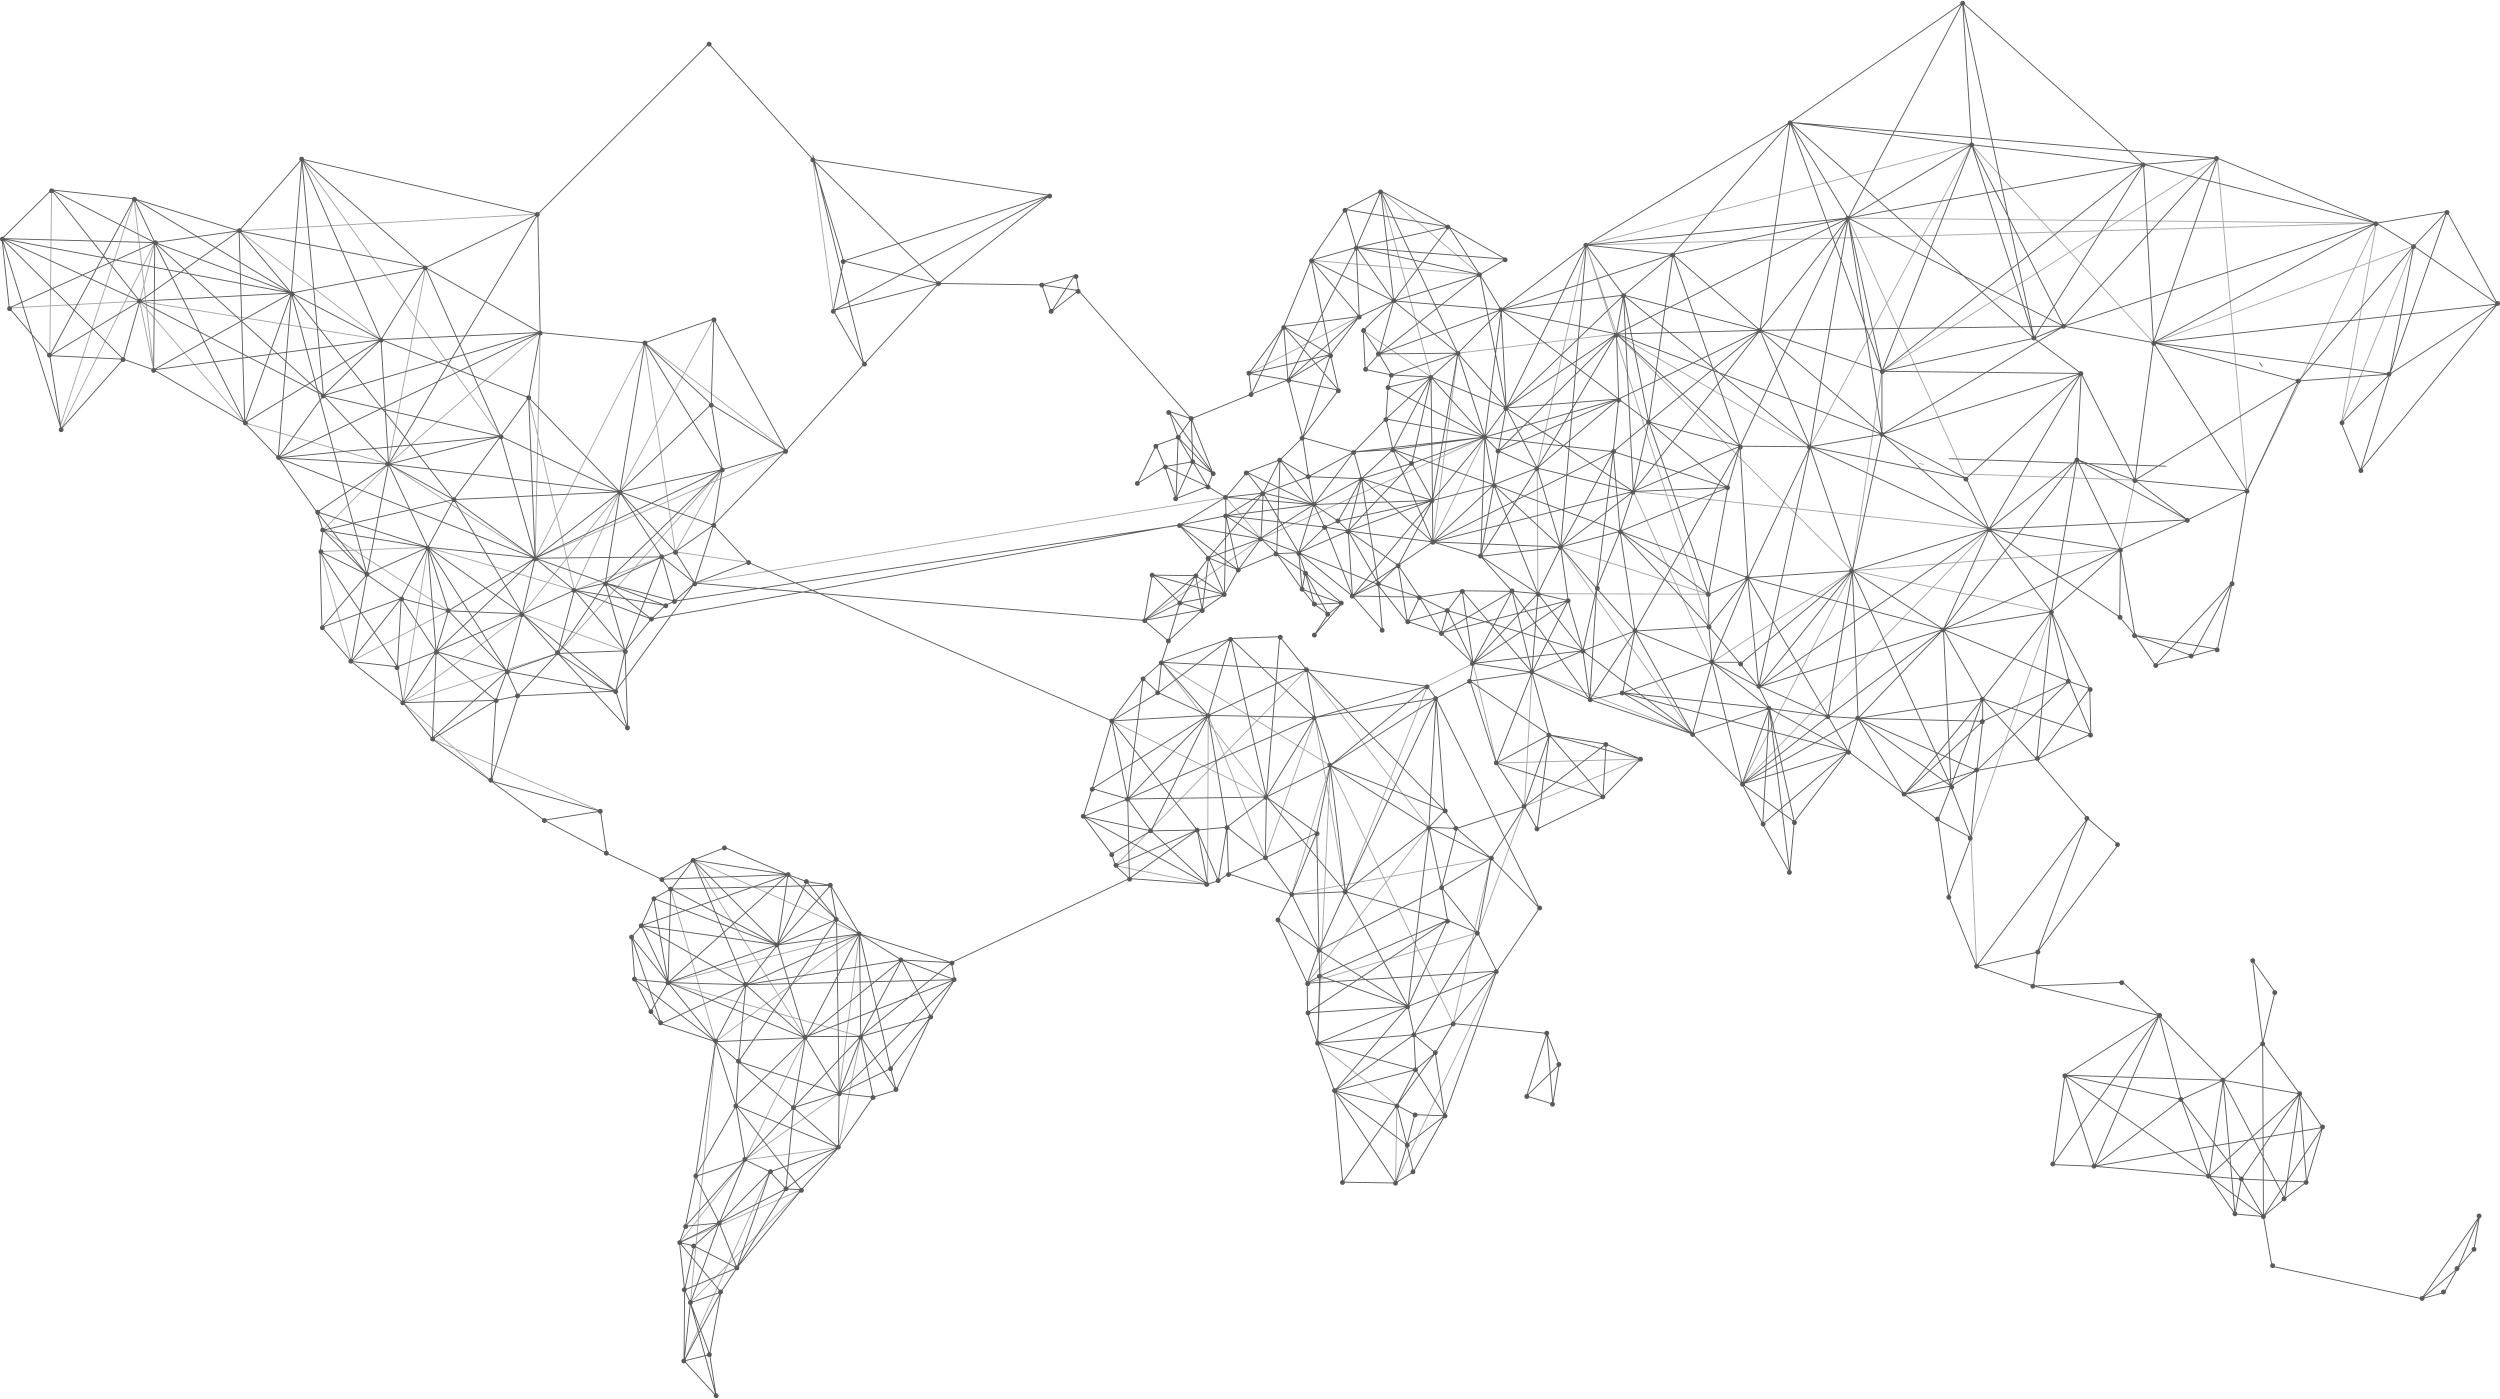 <svg xmlns="http://www.w3.org/2000/svg" width="1376" height="770" viewBox="0 0 1376 770"><g fill="none" fill-rule="evenodd"><g stroke-width=".5"><g stroke="#A5A5A5"><path d="m354.87 188.69 16.801 115.046M354.87 188.69l77.717 59.366m0 0-138.04 59.174m0 0 2.752-124.207m0 0-83.441 72.42m0 0 80.689 51.787m0 0 60.323-118.54m9.467 117.852-48.215 18.322m0 0 25.043-54.14m0 0 51.697-95.142m-96.843-57.744-164.418 9.216m0 0 78.115 59.903m0 0L76.932 165.774m0 0 8.242-32.27m0 .001L33.657 236.089m-.592-1.279 40.771-125.39m0 0 10.747 94.153m0 0-7.651-37.8m0 .001-71.855 3.742m23.31-64.979-.977 91.195M234.209 147.3l-20.351 108.143m0 0-79.161-22.71m0 0-57.765-66.96m136.926 89.67-36.079 36.409m0 0 69.007 44.346m0 0-53.43 27.88m0 .001-16.568-59.311m-.632-1.183 59.333-2.366m0 0 80.633 23.645m0 0L290.996 218.84m-3.508 119.077-65.649 48.789m0 0 13.65-85.487m-13.65 85.487 48.449 43.149m73.74-71.636-56.54-20.302m0 0 53.677-67.193m70.878 38.872-40.372-5.86m0 0 25.828-45.24m0 0L307.013 359.65m0 0-85.174 27.056M166.152 87.59l109.364 152.585m54.999 206.282-92.508-39.655m131.16 82.528 24.685 84.002m0 0 79.203-59.325m0 0-91.476-40.645m0 0 61.713 97.893m0 0-33.175 67.11m0 .001 51.751-36.561m0 0 11.187-87.798m0 0-105.374 26.809m0 0 106.062 29.655m0-.001-12.315 61.142m0 0-51.311 6.754m0 0-36.12 45.528m0 0 67.121-29.078m0 0-61.108 62.228m0 0 13.842-143.712m-17.351 175.747 47.321-104.111M382.377 320.93l292.221-47.248m-44.858 67.784 64.328-44.98m0 .001-19.47-22.805M458.662 170.905l-11.283-83.121m274.333 55.473 92.811 7.882m0 0-54.462-46.01m0 0 27.603 102.433m0 0-37.359-25.722m-2.174-7.634-60.723 31.334m6.66 90.947 123.207-55.914m0 0-28.676 57.689m0 0 13.802-103.864m0 0 87.334-10.591m0 0-16.663-48.926m0-.001-27.011 122.736m0 0 .399 69.118m0 0 93.94.344m0 0-81.377-26.01m0 0 72.557 102.928m0 0-88.381-34.003m0 0-4.128 73.809m0 0 63.874-26.01m0 0-79.313 2.214m0 0-12.81-54.882m0 0-25.236 12.613m0 0-45.092 113.066m0 0-16.759-95.872m0-.001-27.3 77.207m0 0-31.455-78.39m0 .001-.289 92.915m0 0-50.72-10.152m0-.001 105.223-107.892m0 0 67.286 86.766m0 0-66.983 85.776m0 0 93.843-27.744m0 0 25.731-69.614m-227.123-47 85.065 41.87m0 0-57.71-74.14m0 .001 92.812 56.808m0-.001-21.15 70.893m0 0 109.723-19.807m0 0-20.86 90.906m0 0L732.115 421.34m0 0-6.908 152.873m0 0 43.619 34.194m0 0-.729 42.723m0 0 55.687-116.573m49.288-399.677 212.138-55.225m0 0-88.972 166.228m0 0-106.503-62.076m0 0 129.826 130.314m0-.001-77.235 50.413m0 0-43.371-94.015m0 0 195.818 20.797m0 0L958.934 431.492m0 0 60.627-117.371m0-.001 109.516 22.573m0 0-44.266 124.358m0-.001 3.11 70.839m-2.711-452.234 100.049 108.939m0 0 143.228-53.122m0 0-39.822 97.454m0 0 19.264-110.108m0 0-290.693-2.806m0 0 63.832 140.85m0 0 93.995 3.41m0 .001-7.995 38.17m0 0-147.507 11.678m0-.001 16.264-109.763m0 0 184.673-117.261m0 0 16.265 183.037m0 0 71.166-147.315m0 0L873.072 134.88m0 0 67.479 209.942m115.57-89.82 2.766.647"/></g><g stroke="#5A5A5A"><path d="m447.379 87.784 16.952 55.872m-16.952-55.872L390.151 24.03m57.228 63.754 69.254 68.238m0 0-52.302-12.366m113.41-36.12L447.379 87.784m130.362 19.752-61.108 48.486m-52.302-12.366 113.41-36.12m-113.41 36.12-5.669 27.249m0 0 16.856 29.559m0 0 41.115-44.442m0 0-57.971 14.883m57.971-14.883 56.774.784m0 0 5.132 14.883m0 0 15.081-11.774m0 0-1.39-8.432m0 0-18.823 5.323m0 0 20.213 3.109m-2.573-7.635-12.508 19.409M234.209 147.3l61.81-29.462m-61.81 29.462-68.057-59.71m68.057 59.71-24.493 39.657m0 0-49.329-25.667m0 0 73.822-13.99m-73.822 13.99 5.765-73.7m0 0-34.551 39.464m0 0 28.786 34.236m-28.786-34.236L234.209 147.3m-24.493 39.657L166.152 87.59m-34.551 39.464-46.427 6.45m0 .001L73.836 109.42m0 0 57.765 17.634M28.387 104.537l45.449 4.883m11.338 24.085 75.213 27.785m-132-56.753L1.128 131.332m0 0 84.046 2.173m-56.787-28.968 56.787 28.968m-84.046-2.173 3.949 38.184m0 0 22.333 26.216m0 0 6.247 40.357m-6.247-40.357 46.426-86.312M5.077 169.516l80.097-36.011m-8.242 32.269-48.545-61.237m48.545 61.237-9.013 31.925m0 0-40.509-1.967m0 0 49.522-29.958m0 0 83.455-4.484m-75.213-27.785-.591 70.068m0 0-16.664-5.874m0 0-34.262 38.39M1.128 131.332l32.529 104.757M1.128 131.332l75.804 34.442m0 0 54.669-38.72M73.836 109.42l86.551 51.87m0 0L1.128 131.332m0 0 66.791 66.367m16.664 5.874 50.114 29.16m0 0 25.69-71.443m-25.69 71.443-49.523-99.228m-8.242 32.269 101.095 51.884m0 0 31.689-30.701m0 0-75.019 45.776m43.33-15.075-24.892 34.29m0 .001 60.723 3.494m-79.161-22.71 18.438 19.216m60.723 3.494-35.831-37.785m0 0 119.272-34.635m0 0-6.303 35.818m6.303-35.818-63.09-35.722m-24.493 39.656 87.583-3.934m-87.583 3.934 81.28 31.884m0-.001-15.48 21.335m0 0L234.209 147.3m61.81-29.462 1.28 65.185m0 0 57.571 5.667m0 0-13.705 82.034m0 0-50.169-51.883m63.874-30.151 37.992-13.108m0 0-1.376 46.959m0-.001-36.616-33.85m36.616 33.85 41.101 25.516m0 0-35.088 10.44m0 0-56.334 12.228m50.321-48.184-50.321 48.184m56.334-12.228L354.87 188.69m36.616 33.85 6.013 35.956m-4.637-82.914 39.725 72.474m-272.2-86.766-7.252 90.659m60.723 3.494-39.381 26.464m0 0-21.342-29.958m0 0 122.381-11.774m0 0-61.658 15.268m-4.142-68.486 4.142 68.486m-39.381 26.464 3.302 9.945m0 0-1.623 11.733m0 0 1.032 41.677m0 0 16.168 18.817m0 0 25.387 2.916m0 0 3.096 19.71m0 .001-28.483-22.627m28.483 22.627 16.168 20.096m0 0 32.281 23.053m0 0 2.669-44.332m0 0 12.164-2.517m0 0-14.833 46.849m14.833-46.849 53.774-2.614m0 0 6.605 20.55m0 0-1.472-42.723m0 0 14.53-17.482m0 0 7.651-7.497m0 0 5.022-2.366m0 0 11.146-9.944m0 0 29.666-11.334m0 0-19.374-20.55m0 0-20.998 14.69m20.998-14.69 39.918-40.99m-35.088 10.44-4.83 30.55m39.918-40.99 42.931-47.592m118.102-40.549 62.099 70.549m-453.736 85.734 33.506-14.98m0 .001 11.297 34.979m0 0-25.979-6.795m0 0 19.222 29.256m0 0 47.459-20.742m0 0 7.059-30.687m0 0-44.803-32.27m0 0 37.744 62.957m7.059-30.687 21.575 17.634m0 0 17.063-3.934m0 0 31.152-14.388m0 0-23.172-35.818m0 0 30.506 33.012m0 0-7.334 2.806m0 0 18.04 14.388m0 0 10.292-31.884m-20.998 14.69 10.706 17.194m15.122-62.434-64.314 62.434m0 0 25.373 19.807m-25.373-19.807 33.024 12.31m-1.872-26.698 6.894 24.332m0 0-38.046-9.944m0 0 10.843 37.289m14.53-17.482-42.436-15.873m0 0 50.087 8.376m-50.087-8.376-9.109 34.786m0 0-28.043 9.848m0 0 8.518-31.581m0 0 19.525 21.733m-12.466-52.42 46.618-36.506m-65.649-30.549 19.031 67.055m-44.803-32.27 91.421-4.236m0 0-7.98 50.206m0 0-38.638-13.7m-19.031-67.055-25.772 34.786m0-.001-35.886-19.517m0 0 21.631 45.776m0 0 14.255-26.258m-14.255 26.258 59.058 6.01m0 .001 102.952-48.734M290.996 218.84l3.551 88.39m-7.059 30.687 28.634-13.053m0 0 27.906 33.355m0 0-37.015 1.43m0 .001 31.882 20.742m-53.774 2.614 21.892-23.356m-28.043 9.848 6.151 13.508m-6.151-13.508-6.013 16.025m0 0-32.928-26.864m0 0 38.941 10.839m0 0-32.184-33.3m0 0 40.702 1.719m0 0-51.999-36.698m71.524 58.431 26.172-38.72m10.843 37.289-5.133 22.173m-120.152-13.397 21.286-8.336m0 0-18.19 28.047m0 0 51.118-1.183m0 0-34.95 21.279m0 0 2.022-48.143m0 0 6.757-22.461m0 0 47.761-28.968m-92.564 8.968-24.204-24.346m-3.302-9.945 27.506 34.29m-24.204-24.345 71.965-16.891m-35.886-19.518-11.875 60.755m0 0-25.827-12.613m1.032 41.677 24.795-29.064m0 0-8.627 47.88m-16.168-18.816 43.619-15.86m-44.651-25.817 42.587 63.41m0 0 2.064-37.592m0 0-18.824-13.205m18.824 13.205 14.682-28.184m0 0-57.71-9.367m-2.518-9.849 60.228 19.216m43.481 68.279-40.716 36.423m32.034 23.934 29.226 21.58m0 .001 31.001-4.98m0 .001-60.227-16.602m29.226 21.581 34.4 18.239m0 0-3.399-23.218m3.399 23.218 30.121 14.237m-18.535-82.97-38.487-41.292m75.364-38.72-43.482 59.462m-63.379-140.217 65.649 30.549m-163.138-53.066 97.489 22.517m20.503-122.337-82.161 137.605m-53.471-94.153 41.596 154.908M166.152 87.59l11.875 130.068m-93.444-14.085 75.804-42.283m0 0 89.357 113.67m-35.886-19.517 127.307 15.28m-188.03-18.774 141.412 55.28M85.174 133.505l92.853 84.153m-93.444-14.085 125.133-16.616m-78.115-59.903 3.096 105.679m162.602-49.71-144.164 68.926m210.9 231.963 17.544-10.55m0 0 17.447-6.85m0 0 34.648 14.882m0 0 10.306 3.838m0 0 13.21 2.022m0 0-88.023 2.077m0-.001-9.426 5.173m0 0-6.742 14.979m0 0-5.38 6.259m0-.001 1.775 23.398m0 0 18.287 1.678m0 0 42.78 1.183m0 0 17.447-21.926m0 0 32.529-13.988m0 0-3.247-18.831m3.247 18.831 12.618 7.922m0 0-15.865-26.753m0 0-29.282 32.819m0 0-58.741-30.742m0-.001-1.486 51.486m0 0 60.227-20.743m0 0-74.909-10.591m0 0 14.682 31.334m0 0-7.94-46.313m0 0 68.167 25.57m0 0 5.766-38.68m0 .001-52.095-8.032m0 0-12.618 16.56m0 .001-4.926-6.011m0 0 69.639-2.518m0 0 26.763 24.69m0 .001-16.457-20.853m0 0-16.072 34.84m0 .001-46.329-46.711m0 0 28.882 68.637m0 0-57.462-32.517m0 0 80.083-27.785m.592-.303-65.993 59.422m0 0-20.062-25.075m20.062 25.075-9.605 15.955m0-.001 5.711 6.659m0 0 30.065 9.903m0 0 16.609-31.333m0 0-46.674 21.43m0 0-16.168-47.688m10.457 41.029-8.682-17.632m0 0 44.458 34.194m0 0-26.171-32.516m0 0 75.611 30.439m0 0-49.44 2.077m0 0 12.618 11.032m0 0 3.991-42.365m62.594-27.992 23.172 14.388m0 0-52.935 42.86m0 0-15.384-51.182m0 0 45.147-6.066m0 0 50.623 15.819m0 0 1.775 9.408m0 0-13.209 20.398m0 0-22.03 28.528m0 0 3.054 11.87m0 0-19.525-29.56m0 0 6.853 33.412m0 0-18.728-2.077m0 0-25.139 7.84m0 0 24.699 21.967m0 0-37.606 13.356m0 0 8.765 9.408m0 0 8.531.44m0 0-35.982-46.257m0 0-11.284-35.227m0 0-11.035 74.153m0 0 22.319-38.926m0 0 1.334-24.195m0 0 30.259 25.28m0 .001 6.563-38.39m0 0 18.576 30.55m0 0 11.737-30.55m22.622-42.86-22.484 42.076m0-.001-.688-56.463m0 0-29.763 57.248m0 0-32.831-29.256m0 0 85.766-13.604m0 0 27.451 1.43m0 .001-49.935 40.645m0-.001 38.501-10.838m0 0-16.017-31.237m0 0 29.226 10.839m0 0-114.992 2.765m0 0 62.594-27.992m0 0 17.159 74.153m0 0-28.346 13.645m0 0-1.431-95.72m0 0-53.967 78.279m0 0 55.398 17.44m0 .001 63.585-62.571m0 0-81.665 31.292m0 0 29.955-.055m0-.001-37.014 39.175m25.139-7.84-.44 29.807m0 0-56.292-23.053m0 0 38.156-37.304m-38.156 37.304 4.981 29.807m0 0-32.873 36.56m0 0 18.631-1.774m0 0-21.878 10.742m0 0 7.926 1.87m0 .001 23.667 12.063m0 0 18.232-52.86m-41.005 2.517 27.3-9.12m0 .001 26.612-28.721m0 0-4.142 44.73m0 .001 28.841-22.764m0 0-20.31 23.204m-17.296-9.848-13.705-6.602m51.311-6.754 19.168-27.73m0 0 12.672-3.851m18.976-40.399-18.976 40.399m-110.451 47.454 13.058 25.667m0 0 27.947-28.184m17.296 9.848-35.528 43.012m0 0 26.997-43.452m0 0-36.712 18.776m0 0 9.715 24.676m4.527-59.462-14.242 34.786m-18.631 1.774 5.573-27.441m-8.82 36.409 3.247-8.968m4.679 10.839 13.952-12.613m.881 38.032 8.834-13.356m0 0L376.804 710m0 0-2.807-26.106m0 0 22.759 27.29m0 0-16.746 5.86m0 0 10.595 28.486m0 0 3.55 22.764m0 0-17.654-19.215m0 0 .303-39.078m0-.001 3.206 7.044m0 0 14.145 51.25m-3.55-22.764 6.151-34.346m0 0-20.255 37.895m0 0 14.104-3.55m-10.595-28.485-3.509 32.035m19.374-75.927-15.865 43.892m1.913-31.279L376.804 710m146.874-180.174 97.93-46.258m0 0-7.637-7.057m0-.001-2.174-6.45m0 0 21.741-12.764m0 0-12.811-17.538m0 0-24.506 9.615m0 0 4.94-15.282m0-.001 19.566 5.668m-24.506 9.615 15.576 20.687m9.811 13.508 43.083 3.095m0 0-5.725-29.807m0 0-25.428.44m0 0 31.153 29.367m-43.083-3.095 37.358-26.712m-44.995 19.654 44.995-19.654m-37.358 26.712-.881-43.81m-24.506 9.615 37.317 7.923m31.153 29.367-68.47-37.29m15.727-52.571-10.787 37.289m10.787-37.289 47.018 60.054m-25.428.44 31.442-63.548m0 0-44.253 46.01m0 0 76.286-1.086m0 0-21.727 16.616m0 0-16.32 1.568m0 0 11.586 27.936m0 0 5.614-3.838m0 0-.88-25.666m-10.595 31.375 5.861-1.871m0 0 4.734-29.504m0 0-10.306-61.54m10.306 61.54 21.149 16.849m0 0-20.269 8.817m0 0 34.799 11.279m0 0-14.53-20.096m0 0 .578-33.465m13.952 53.561-7.788 14.14m0 0 16.32 34.787m0 0 6.893-3.99m0 0-.44-14.236m0 0-1.183-64.455m-13.802 33.754 29.529-1.43m0 0-43.481-52.131m13.952 53.561 13.802-33.754m0 0-28.332 13.658m28.332-13.658-27.754-19.807m-85.065-41.87 53.032-3.054m0 0-27.452-12.462m0 0-8.38-7.785m0-.001 10.155-8.967m0 0-1.775 16.753m0 0-25.58 15.516m0 0 17.2-23.301m0-.001-8.421 66.258m-19.566-5.668 63.819-40.342m-53.032 3.054 8.779 42.956m18.576-75.225 38.143-13.11m-34.345 1.336-3.798 11.774m3.798-11.774-13.361-11.293m35.24 52.282 12.466-42.324m0 0-39.918 29.862m1.775-16.753 25.677 29.215m-44.253 46.01 103.008-44.827m0-.001-4.541-26.312m0 0-14.833-18.184m0 0-26.915.99m0 0 46.289 43.507m-58.755-1.183 54.214-25.13m-14.833-18.184-7.348 88.238m22.181-70.054-79.891-4.085m84.432 30.397 8.38 26.41m0 0-35.102 17.332m0 0 26.722-43.741m0-.001-58.755-1.182m54.517 147.412.151 16.313m0 0 5.559 16.74m0 0 9.274 26.272m0 0 40.51-46.561m0 0L726.39 537.17m0 0-1.183 37.043m-5.559-16.74 55.343-3.55m-49.041-30.989-6.453 18.226m6.453-18.226 14.544-32.131m-29.529 1.43 14.985 30.7m0 .001-22.773-16.561m22.03 67.84 49.784-20.29m-40.51 46.562 4.527 50.19m0 .001 29.089.454m0 0 9.852-6.162m0 0-3.55-14.828m0 0-5.573-21.733m0 0-34.345-7.922m0 0 39.918 29.655m0 0-6.302 20.99m0 0-33.616-50.645m43.468 44.483 17.2-30.84m0 .001-16.457-.591m0 0-9.866-5.131m9.866 5.131-4.293 16.602m0 0 20.75-16.011m0 0-16.017-25.377m0 0-10.306 19.655m10.306-19.655-53.925-14.54m9.274 26.273 44.651-11.733m-10.306 19.655 21.149-28.912m0 0-10.843 9.257m-10.306 19.655-29.818 42.269m50.967-71.181-11.737-10.014m0-.001.894 19.272m10.843-9.257 5.174 34.634m-16.911-44.649 21.59-6.148m0 0-9.853 16.163m9.853-16.163 51.558 5.42m0 0 6.756 17.194m0 0-17.943 17.345m0-.001 14.435 4.375m0 0-3.248-38.913m6.756 17.194-3.508 21.719m-3.248-38.913-11.187 34.539m-40.371-39.959 23.956-28.775m0 0-28.635 79.572m28.635-79.572-48.793 19.367m0 0 3.247 15.557m0-.001-53.031 4.733m53.031-4.733-43.757 31.005m40.51-46.561 21.741-47.4m0 .001 16.608 6.89m0 .001 10.444 21.14m-10.444-21.14-35.102 56.065m18.494-62.956L726.39 537.17m-.44-14.236 49.041 30.99m-55.343 3.549 77.084-50.948m-77.235 34.635 104.287-6.603m23.516-34.69-23.516 34.69m23.516-34.69-26.612-27.441m0 0-7.348 40.99m0 0-19.815-24.98m0 .001 3.207 18.088m-3.207-18.088-7.045-33.053m0 0 34.208 17.042m0 0-27.163 16.01m0 .001-67.575 34.497m14.544-32.131 56.238 15.722m-10.252-51.141-11.489 98.54m0 0-34.497-63.121m0 0 45.986-35.42m0 .001 15.274.59m0 .001-6.605-9.807m25.539 26.258 18.383-28.624m-37.317 12.173 18.934 16.45m-25.539-26.257-4.733-61.828m0 0-58.301 37m0 0-7.348 37.139m7.348-37.139 54.365 34.044m0 0 8.669-9.216m-63.034-24.828 63.034 24.828m-63.034-24.828 8.379 69.463m49.922-106.463-3.936 71.044m3.936-71.044L847.3 499.867m-45.546-43.892-8.229 32.462m8.229-32.462 37.317-12.173M723.735 394.93l66.681-10.59m0 0-49.633 105.583m-8.668-68.583 53.471-43.603m0 0 4.83 6.603m-4.83-6.603-66.392-9.12m0 .001 75.955 77.55m-71.414-51.238 61.851-17.193m-108.14-26.313 19.567 87.248m93.403-54.332 18.727-9.464m0 0 14.489 45.13m0 0 29.089-15.474m0 0 31.249 5.034m0 0 18.975 8.226m0 0-20.654 20.935m0 0-36.23 17.592m0 0-6.99-12.517m0 0-15.439-23.796m-14.489-45.13 34.056-4.883m0 0 9.522 34.539m-9.522-34.539-19.567 50.013m-14.489-45.13 43.578 29.656m0 0-6.66 51.787m-22.429-36.313 58.659 18.72m-43.22 5.076 13.65-39.27m0 0 50.224 13.26m-18.975-8.226-1.679 29.16m1.679-29.16-44.899 34.236m13.65-39.27 29.57 34.195M629.74 341.466l31.992-5.805m0-.001-18.631 17.099m0 0 6.302-20.95m0 .001-15.273-15.268m0 0 23.901.289m0-.001 3.701 18.83m0 0 12.178-8.431m0 0-39.78-10.687m0 0-4.39 24.924m0 0 19.663-9.656m-19.663 9.656 28.291-24.635m-8.628 14.979 12.329 3.85m-12.329-3.85 24.507-4.581m0 0-8.724-20.192m0 0-7.155 9.794m0-.001 15.879 10.399m-12.178 8.431 3.454-28.623m-15.783 24.773 8.628-14.98m7.155-9.793-16.072-17.991m24.796 38.183 7.637-13.59m0 .001 21.135-8.927m0 0 14.008 19.655m0 0 6.742 8.24m0 0 7.54 5.46m0 0-7.733 11.678m0 0 15.384-17.73m0 0-20.158-16.753m0 0-3.647-11.046m16.154 33.851 7.651-6.052m-15.191.592-4.967-17.345m4.967 17.345 14.696-.702m-7.156 6.162-12.507-22.805m0 0-1.775 9.105m0 0 21.438 7.538m-23.31-27.689 1.872 20.15m-1.872-20.15-12.136.496m0 0 15.783 10.55m-15.783-10.55-8.614-8.226m0 0-19.278-12.613m6.757 29.766-6.757-29.766m0 0-25.676 5.172m0 0 32.433 24.594m0 0 12.521-17.153m0 0-28.882 10.55m0 0 16.361 6.603m-7.637 13.589.88-43.355m-25.676 5.172 44.362 7.44m-18.686-12.612-.192-10.192m0 0-9.907-5.97m0 0-17.407 6.754m27.314-.784 20.654-2.27m0 0-1.184 25.075m0 0 20.75 7.73m0 0 8.325-26.547m-8.325 26.547 29.57 23.81m0 0-2.325-35.776m0-.001-13.003-2.118m0 0 7.444-3.356m0 0 5.559 5.475m0-.001-26.653 11.68m-.592.287 14.682-14.181m0 0 14.888 37.99m0 .001 16.457 18.666m0 0-2.174-25.42m0 .001-14.283 6.753m0 0 25.181-16.863m0 0-10.898 10.11m0 0-16.608-29.023m-27.245 11.966 43.22 17.249m0 0 16.609 21.14m0 .001-5.078-31.443m5.174 30.852 21.933-5.97m0 0-3.453 12.325m0-.001 17.599 16.754m-36.079-23.108 18.48 6.355m0-.001-11.916-19.655m0 0-6.66 13.892m6.66-13.892 15.369 7.33m0 .001 8.133-10.88m0 0-23.502 3.549m0 0-11.738-17.551m0 0 19.03-12.902m0 0 26.42 7.936m0 0 17.241 19.257m0 0-27.451-.29m0 .001 6.013 39.958m0 0 32.377 4.869m-34.056 4.883 1.679-9.752m0 0-14.146-29.078m-15.369-7.331-22.636-7.441m34.552 27.096 39.037-22.915m0 0-21.438 39.669m0 0 35.638-38.39m0 0-14.2-1.28m0 .001 10.939 44.538m0 0-38.39-44.827m41.651 1.568 12.563-25.666m0 0-44.004 5.13m0 0 31.441 20.536m0 0 16.664 3.852m0 0-4.101-29.518m4.101 29.518 8.077 27.633m0 0-28.002 11.774m0 0 3.261-43.26m0 .001 24.741 31.485m-8.077-27.633-19.925 39.407m-32.377-4.869 52.302-34.538m8.077 27.633-60.379 6.905m-17.599-16.754 69.901-17.784m-66.448 5.46 74.525 22.173m-126.813-30.192 36.919.688M674.79 283.874l20.462-12.462m0 0 27.891 6.258m0 0-29.667 18.817m1.776-25.075 19.566 32.805m14.242-14.085-54.27-6.258m20.462-12.462-30.066 35.625m-16.072-17.991 25.484-15.364m0 0 11.682-13.7m0 0 8.972 11.43m0 0 9.26-18.335m0 0-18.232 6.905m18.232-6.905 12.467-12.215m0 0 3.261 21.486m0 0 2.903 15.322m0 0-18.631-24.593m15.728 9.271-24.988 9.064m24.988-9.064-15.728-9.271m0 0-1.83 51.636m-28.084-31.031 48.545 3.988m0 0-48.353 6.204m-10.099-16.162 2.958-7.14m0 .001-11.93-30.11m0 .001-12.178-3.99m0 .001 4.885 14.29m0 .001 8.036 13.356m0 0 8.229 13.59m0 0-23.516-10.88m0 0 15.287-2.71m0 0-9.178 20.344m0 0-6.109-17.634m0 0-15.274 9.408m0 0 10.403-21.141m0 0 4.871 11.733m-4.871-11.733 12.122-4.333m0 0 7.293-10.302m0 0 .743 23.658m0 0 11.187 6.45m-19.223-19.806 19.223 19.807m0 0-24.108-34.098m4.885 14.291-1.142 33.7m8.435-44.002 33.065-13.55m28.195 23.948-8.036-31.774m0 0-20.159 7.827m28.195 23.947 28.194 7.937m0 0-24.933 13.549m0 0 29.075 1.127m0 0-26.172 14.195m0 0 13.361 9.106m-7.444 3.356-5.917-12.462m0 0 65.305-2.214m-51.944 11.32 51.944-11.32m0 0 .151 22.806m0 0-46.536-6.011m0-.001 46.385-16.794m0 0-18.879 35.708m0 0-27.506-18.913m0-.001 7.252-28.775m0 0-4.142-14.676m0 0-22.03 28.87m0 .001-36.863-17.688m50.224 26.794 12.811-23.301m0 0 17.392-16.065m0 0 10.403 7.647m0 0 11.338 20.399m0 0-44.06 52.57m32.722-72.969-35.047 37.194m24.644-44.841 21.892 50.852m0 0-39.284-34.787m0 0 39.133 11.98m-39.133-11.98 27.795-8.418m-10.403-7.647-21.534 1.389m13.498 72.475-9.356-57.8m-32.336-22.612 19.773-26.106m0 0-4.486-19.56m0 0-23.323 13.892m0 0 27.809 5.668m0 0-30.176-35.034m0 0-19.168 25.818m0 0 1.376 11.375m0 0 17.792-37.193m0 0 2.367 29.366m0 0-21.535-3.548m29.571 35.322 15.287-45.666m0 0 15.865-20.99m0 0-26.419-30.95m0 .001-15.136 36.465m0 0 41.555-5.516m0 0-39.188 34.882m23.323-13.892-10.554-51.94m-15.136 36.466 25.69 15.474m0 0-44.858 10.344m34.304-62.283 18.782-27.977m0 0 19.567-10.151m0 0 37.4 19.752m0-.001-30.355 40.757m0 0-20.557-29.422m0 0 1.582 37.99m0 .001 18.975-8.57m0 .001-16.801 16.203m0 0 8.765 12.957m-12.521-58.582 13.512-31.086m0 0 7.045 60.508m0 0-45.394-22.38m0 0 24.837-7.042m0 0 50.912-11.334m0-.001-56.967-9.6m0 0 6.055 20.935m0 0-37.606 72.873m58.163-43.451 35.295 28.76m0 .001 23.846-23.892m0 0-59.141-4.87m0 .001-8.036 29.16m0 0-7.636 8.569m0 0-1.129-21.526m47.156-56.96 31.304 17.786m0 0-14.242 8.473m0 0-17.062-26.258m17.062 26.258-46.577 14.29m-21.397-29.214 67.974 14.924m14.242-8.473-82.216-6.451m79.698 34.291-67.177 24.29m0 .001 43.331-.4m0 .001-42.34-89.27m-.991 89.669 55.453-43.658m-63.089 52.227 14.434 3.013m0 0-6.798-11.582m6.798 11.582-1.872 6.795m0 0 23.668-5.612m0 0-21.796-1.183m0 0 36.533-11.981m-14.737 13.164 14.737-13.164m-38.405 18.776-1.183 17.44m0 .001-17.64 18.184m0 0 72.102-8.226m0 0-50.568 6.837m0 0-3.894-16.795m0 0 54.462 9.958m0 0-29.611-33.011m29.611 33.011 7.444 7.634m0 0 21.342 9.409m0 0-23.901 9.216m-4.885-26.259 4.885 26.259m-4.885-26.259-28.827 34.883m28.827-34.883-40.165 14.484m40.165-14.484-53.279-27.4m-1.183 17.442 24.851-23.053m14.737-13.164 14.874 46.175m0 0-2.256 65.625m2.256-65.625 11.737-16.024m-11.737 16.024 70.685 8.02m-58.948-24.044-26.611-30.151m0 0-13.953 81.058m0 0-.784-67.894m0 0-20.957 39.848m59.54-76.904 2.765 54.043m0 0 61.907-4.924m0 0-73.644 20.948m0 0 8.972-70.067m-37.799 104.95 33.712-8.624m0 0-33.561 31.43m0 0 99.361-49.67m0 .001-28.937 52.475m0 0-12.962-43.452m0 0-31.042 48.582m0 0 7.141-39.366m0 0-55.453-19.422m10.403 7.647 10.554-47.495m0 0 41.348 16.987m0 0 60.723-40.742m0 0-65.016 64.4m0 0-2.559 18.625m0 0 36.863 34.236m0 0-70.424-2.806m0 0 110.356-27.744m0 0-52.894-12.902m0 0-17.049-33.067m0 0-4.293 23.658m0 0 66.2-28.582m0 0-2.959 28.968m0 0 3.743 43.85m0 0-32.68 8.625m0 0 39.932-30.55m0 0-69.943-45.97m-2.765-54.042 46.825-35.625m0-.001 20.557 27.593m0 0-3.894 21.334m0 0-63.488-13.301m0 0 67.382-8.033m0 0-64.617 62.076m0 0-14.489-73.41m0 0 11.724 19.367m46.825-35.626-44.06 89.669m44.06-89.669 47.665 5.13m0 0-27.108 22.463m0 0 13.843 69.765m0 0-16.553-12.613m0 0-1.184-35.818m0 0-43.674 73.809m-19.814-87.11 64.672 49.119m0 0-44.858 37.99m27.011-122.735-14.049 166.188m32.68-8.625-12.866 31.389m0 0 21.053 23.507m-21.053-23.507-19.814-22.764m19.814 22.764 9.123-75.24m11.93 98.747-28.689 10.88m0 0 3.839 26.85m0 0-31.841-15.076m31.841 15.076 18.039-3.686m0 0 38.501 22.613m0 0-56.54-18.927m0 0 24.85-37.73m0 0 42.436 17.194m0 0-49.247 16.85m0 0 6.811-34.044m0 0 31.69 56.657m0 0-60.379-45.777m0 0 7.636-34.387m0 0-3.797 61.237m0 0-42.78-59.614m59.443-33.012 48.697 34.635m0 0 .151 17.744m0 0-40.661 2.517m0 0-8.187-54.896m0 0 7.252-21.925m-7.252 21.925-69.543-25.611m0 0 24.3 59.902m-453.791-37.688-51.504-18.322m2.863 87.495 20.309-51.677m0 0-69.79.688m0 0-54.518 51.429m0 0-4.54-57.44m0 0 43.481 68.279m0 0 59.925 10.894m0 0-51.407-42.475m-94.132 26.162 27.451-34.676m710.773 74.593 27.354 27.496m0 0 11.284 22.159m0-.001 14.833 26.562m0 0 2.518-27.882m0 0 29.667-38.775m0 0 30.849 23.645m0 0 18.494 14.085m-124.253-86.752 31.538 25.364m0 0 32.336 4.443m0 0 16.457 1.03m0 0-5.421 18.185m0 0L1006.2 394.34m0 0-47.266 37.152m0 0 14.93-41.595m0 0-79.891-8.514m-.894 0 124.157 32.172m0 0-47.018 40.096m0-.001 3.646-63.753m0 0 13.705 62.433m0 0-28.635-20.838m0 0-16.608-66.96m0 .001-10.746 39.463m0 0 42.284-14.1m0 .001 43.372 23.658m0 0-58.302 17.937m0 0 63.723-36.121m-37.606 84.841-11.187-90.315M940.4 327.078l21.589-9.106m0 0 57.572-3.851m0-.001-61.659 51.293m0 0 10.1 12.613m0 0 101.673-31.581m0 0-47.018 48.926m-3.096-81.251-13.361 80.22m0 0-44.211-76.368m0 0-21.438 26.85m0 0 17.351 20.59m.441-.879h-16.017m0 0-1.775-19.711m0 0-48.848-52.38m127.858 21.678-51.559 63.906m0 0-6.013-60.054m0 0 107.686 28.473m0 0L1006.2 394.34m0 0-37.317-16.603m-.881.289 5.862 11.87m-66.392-157.658 43.523 36.12m0 0 6.756-22.764m0 0 38.487.289m0 0-34.249 72.089m0 0-4.238-72.378m0 0-58.796 24.924m0 0 52.04-2.16m0 0-10.595 58.72m0 0-32.928-94.84m0 0-19.512 16.355m0 0 63.035 19.765m0 0-59.292 24.085m0 0 70.286 25.529m-62.099 29.367 57.861-101.745m0 0-50.279-13.356m0 0 61.273-50.398m0 0-69.79 88.678m0 0 8.517-38.28m13.265-92.228 48.008 41.83m0 0-75.116-19.367m0 0 5.326 108.045m-8.036-50.893 77.826-37.785m0 0-79.01 1.967m0 0 68.016 61.787m0 0L920.737 140.01m0 0-95.33 30.689m82.065 61.539 13.265-92.227m48.008 41.829 27.493 64.043m0 0-102.609-83.41m27.108-22.463 64.562-72.666m0 0L873.072 134.88m0 0 144.164-14.868m0 0-31.937-52.668m0 0L968.745 181.84m48.491-61.828-96.499 19.999m96.499-19.999 18.589 119.035m0 0-39.587 6.836m0 0 20.998-125.871m0 0-127.501 63.795m0 0 146.09 55.24m0 0-67.08-57.207m0 0 48.491-61.828m0 0-59.485 125.582m61.81 68.526-23.323-68.237m0 0-28.236 132.143m0 0-25.676-13.493m0 0 19.663-46.561m23.31-250.628 94.971-65.776m0 0 4.94 78.087m0 0-67.974 40.357m0 0 162.546-29.56m0 0L1080.27 1.568m0 0-63.034 118.444m67.974-40.357-99.911-12.311m0 0 235.199 19.752m0 0-40.716 3.356m0 0-94.572-10.797m0 0-49.385 124.702m0 0-18.589-84.345m18.589 84.345 83.634-18.184m0 0 16.457-6.644m0 0-50.706-99.874m0 0 34.249 106.518m0 0 60.323-95.721m0 0-143.957 113.905m0 0L985.299 67.344m0 0 134.16 118.829m0 0 26.02 19.367m-26.02-19.367L1080.27 1.568m-632.891 83.85 28.139 115.046m102.223-92.928-119.079 63.369m577.163 33.452-67.08-22.517m0 0 167.171-2.311m9.563 26.011-109.654-1.183m0 0v34.69m0 0 100.091-59.518m0 0-118.68-59.517m128.243 85.528-63.227 57.743m0 0-46.427-24.236m0 0-16.264 75.074m0-.001 75.212-22.805m0 0-12.521-28.032m0 0-86.014-17.4m149.241-40.343-109.654 33.507m0 0 58.948 52.268m0 0-98.535-45.432m146.929 7.056 2.312-47.4m0 .001-50.706 85.775m0 0 34.304 45.378m0 0 37.991-34.25m0 0-23.901-49.504m0 0-48.394 38.376m0 0 72.295 11.128m0 0-97.393 44.002m0 0 59.402-9.752m0 0 14.09-83.754m0 0-73.492 93.506m0 0 25.098-55.13m0 0-125.89 86.422m97.696 73.548 6.054 42.434m0 0 12.178-32.668m0-.001-10.994-28.375m0 0 14.296-8.625m0 0 32.928-6.066m0 0 29.171-38.967m0 0 .592 25.02m0 0-29.763 13.947m0 0 27.988 32.476m0 0-27.603 73.602m0 0 44.459-59.118m0 0-16.856-14.484m-64.218 10.59-18.232-9.765m0 0 7.238-18.61m0 0-25.732 4.525m0 0 40.028-13.15m0 0 3.151-27.056m0 0v-12.31m0 0-68.607 10.687m-3.096-81.251 3.096 81.25m0 0 25.428 41.83m0 0 43.179-52.516m0 0-17.447 47.99m0 .001-54.256-118.554m0-.001 50.114 32.325m0 0 69.158 28.624m0 0-9.756-38.376m0 0-37.813 47.99m0 .001-21.589-38.24m0 .001 4.142 86.23m0 0-51.16-37.304m68.607 1.623 47.569-21.925m0 0 11.379 3.948m0 0-21.135-42.324m0 0-8.036 81.29m0 .001-29.777-33.3m0 0 59.54 19.353m0 0-11.971-28.968m0 0-50.72 48.98m3.151-27.055-43.179 40.206m43.179-40.206-68.607-1.623m0-.001 65.456 28.68m-3.302 37 3.302-37m-15.48 69.669 15.288 38.17m0 0 33.505-7.827m0 0-2.16 18.624m0 0-31.345-10.797m0 0 61.108-81.43m-29.763 92.227 49.137-1.967m0 0 20.007 18.226m0 0-69.144-16.26m47.802-240.242-.385 37.207m0 0 8.38 10m0 0 31.538 11.334m0 0-20.351 5.117m0-.001-11.187-16.45m31.538 11.334 13.897-3.7m0 0-45.435-7.634m0 0-7.995-47.207m0 0 37.015-16.258m0 0-29.02-21.912m0 0-31.896-11.334m0 0 60.916 33.246m0 0-109.31 5.13m0 0 71.91 48.335m53.815 17.634 8.036-36.41m0 .001-21.933 40.109m21.933-40.109 8.229-50.742m0 0-32.68 16.052M1186.25 366.1l42.284-45.225m-8.036-233.779-35.239 101.498m0 0 122.67-65.776m0 0 20.558 12.654m0 0 18.342-19.105m0 0-38.9 6.45m0 .001-87.431-35.722m0 0-84.582 92.433m43.866-89.077 5.477 98.142m0 0-49.343-9.065m0 0 172.013-56.711m0 0-128.147-32.366m5.477 98.142 79.89 21.086m0 0 50.183-3.741m0 0-26.667 26.987m0 0 10.595 25.873m0 0 16.072-52.86m0 0 13.155-70.467m0 0-63.338 74.208m-72.845 46.945-119.671-4.14m72.846-46.945 29.584 58.733m0 0 61.7 5.86m0 0 28.386-60.453m0 0-90.086 54.593m0 0 10.196-75.68m161.57-72.226 27.836 50.989m0 0-59.333 38.583m0 0 31.497-89.572m-18.342 19.105 46.178 31.884m0 0-189.406 21.238m0 0 130.073 17.345m-16.072 52.86 75.405-91.443m-189.406 21.238 51.504 81.539m-48.353 288.812 35.239 35.625m0 0 21.741-20.357m0 0 20.351 27.798m0-.001 12.577 18.57m0 0-8.834 29.959m0 0-11.971 9.215m0 0-11.724 9.794m0 0-15.673-1.376m0 0-14.296-20.742m0 0-63.09-5.516m0 0-22.869-.935m0 0 6.646-49.174m0 0 51.903-32.86m0 0 12.122 46.16m0 .001 33.121 43.85m0 .001 32.088-46.946m0-.001-8.228 57.744m0 0-33.864-65.184m0 0-7.829 52.86m0 0-79.313-55.625m0 0 64.025 13.3m0 .001 23.117-10.536m0 0 42.092 7.44m0 0 3.743 48.529m0 0-35.831-1.582m0 0 12.136 20.59m0 .001-29.969-22.118m0 0 17.833 1.527m0 0-3.537 19.215m0 0-6.467-73.602m0 0-87.142-2.765m0 0 16.223 50.109m0 0 47.802-36.808m0 0 15.288 42.324m0 0 49.921-45.42m-19.952 67.538-.399-95.335m.399 95.335 32.529-48.968m0 0-125.588 21.334m0 0 35.68-82.97m0 .001-58.549 82.034m115.928 28.569 4.679 27.4m0 0 82.449 17.84m0 0 12.371-3.356m0 0 7.444-13.301m0-.001 8.971-10.591m0 0 2.959-17.991m0 0-31.745 45.24m19.815-16.658 11.93-28.582m-11.93 28.582-19.815 16.658m-89.302-515.314.784 1.183m.798 1.183-1.582-2.366M412.043 309.596l199.905 87.206m-240.717-65.928 277.883-41.828m-2.311.206-288.245 51.485m23.819-19.807 247.363 20.536M166.152 87.59l129.867 30.248m94.132-93.808-94.132 93.808m949.371 456.375 6.756-28.225m0 0-12.329-17.4m0 0 5.573 45.625"/></g></g><g fill="#5A5A5A" fill-rule="nonzero"><path d="M67.727 199.292a1.327 1.327 0 0 1-1.335-1.333c0-.743.592-1.334 1.335-1.334s1.334.591 1.334 1.334c0 .742-.605 1.333-1.334 1.333zm9.013-32.257a1.327 1.327 0 0 1-1.335-1.334c0-.742.591-1.333 1.335-1.333.743 0 1.334.59 1.334 1.333 0 .702-.591 1.334-1.334 1.334z"/><ellipse cx="5.27" cy="169.895" rx="1.335" ry="1.334"/><path d="M1.335 132.963A1.327 1.327 0 0 1 0 131.629c0-.743.592-1.334 1.335-1.334s1.334.591 1.334 1.334c.042.742-.605 1.334-1.334 1.334zm27.052-26.607a1.327 1.327 0 0 1-1.335-1.334c0-.742.592-1.333 1.335-1.333s1.335.591 1.335 1.334c0 .742-.592 1.333-1.335 1.333zm45.642 4.689a1.327 1.327 0 0 1-1.335-1.334c0-.742.592-1.334 1.335-1.334s1.335.592 1.335 1.334c0 .743-.592 1.334-1.335 1.334zm11.531 23.884a1.327 1.327 0 0 1-1.335-1.334c0-.743.592-1.334 1.335-1.334s1.334.591 1.334 1.334c0 .743-.591 1.334-1.334 1.334z"/><ellipse cx="131.793" cy="126.954" rx="1.335" ry="1.334"/><path d="M166.042 88.921a1.327 1.327 0 0 1-1.335-1.334c0-.742.592-1.333 1.335-1.333s1.335.591 1.335 1.334c0 .742-.592 1.333-1.335 1.333zm-5.27 74.181a1.327 1.327 0 0 1-1.335-1.333c0-.743.592-1.334 1.335-1.334s1.335.591 1.335 1.334c0 .742-.592 1.333-1.335 1.333zm-76.189 42.103a1.327 1.327 0 0 1-1.335-1.334c0-.742.592-1.334 1.335-1.334s1.334.592 1.334 1.334c-.013.701-.605 1.334-1.334 1.334zm-57.379-8.415a1.327 1.327 0 0 1-1.335-1.334c0-.742.591-1.333 1.335-1.333.743 0 1.334.59 1.334 1.333 0 .688-.591 1.334-1.334 1.334zm182.512-8.223a1.327 1.327 0 0 1-1.335-1.333c0-.743.592-1.334 1.335-1.334s1.335.591 1.335 1.334c.041.742-.592 1.333-1.335 1.333zm-31.882 30.732a1.327 1.327 0 0 1-1.334-1.334c0-.743.591-1.334 1.334-1.334.743 0 1.335.591 1.335 1.334-.014.688-.605 1.334-1.335 1.334zm-24.506 33.825a1.327 1.327 0 0 1-1.335-1.334c0-.742.592-1.334 1.335-1.334s1.334.592 1.334 1.334c0 .743-.591 1.334-1.334 1.334zm122.436-11.316a1.327 1.327 0 0 1-1.335-1.334c0-.743.592-1.334 1.335-1.334s1.335.591 1.335 1.334c0 .687-.647 1.334-1.335 1.334z"/><ellipse cx="290.996" cy="218.9" rx="1.335" ry="1.334"/><path d="M297.299 184.718a1.327 1.327 0 0 1-1.335-1.334c0-.743.592-1.334 1.335-1.334s1.334.591 1.334 1.334c0 .742-.591 1.334-1.334 1.334zm57.668 5.417a1.327 1.327 0 0 1-1.335-1.334c0-.742.592-1.333 1.335-1.333s1.334.59 1.334 1.333c0 .702-.591 1.334-1.334 1.334zm38.005-12.76a1.327 1.327 0 0 1-1.335-1.334c0-.742.592-1.333 1.335-1.333s1.335.59 1.335 1.333a1.344 1.344 0 0 1-1.335 1.334z"/><ellipse cx="295.73" cy="118.03" rx="1.335" ry="1.334"/><path d="M391.486 224.373a1.327 1.327 0 0 1-1.335-1.334c0-.743.592-1.334 1.335-1.334s1.334.591 1.334 1.334c0 .742-.591 1.334-1.334 1.334zm-1.184-198.729a1.327 1.327 0 0 1-1.334-1.334c0-.742.591-1.334 1.334-1.334.743 0 1.335.591 1.335 1.334 0 .742-.592 1.334-1.335 1.334zm57.077 63.676a1.327 1.327 0 0 1-1.335-1.334c0-.742.592-1.334 1.335-1.334s1.335.592 1.335 1.334c.04.743-.592 1.334-1.335 1.334zm16.76 56.004a1.327 1.327 0 0 1-1.335-1.334c0-.743.592-1.334 1.335-1.334s1.334.591 1.334 1.334c0 .688-.591 1.334-1.334 1.334zm-5.477 27.376a1.327 1.327 0 0 1-1.335-1.334c0-.742.592-1.334 1.335-1.334s1.335.592 1.335 1.334c0 .743-.592 1.334-1.335 1.334zm57.971-15.262a1.327 1.327 0 0 1-1.335-1.334c0-.743.592-1.334 1.335-1.334s1.335.591 1.335 1.334c0 .742-.606 1.333-1.335 1.333zm61.108-48.167a1.327 1.327 0 0 1-1.335-1.334c0-.742.592-1.333 1.335-1.333s1.335.591 1.335 1.334c0 .742-.592 1.333-1.335 1.333zm144.122 35.654a1.327 1.327 0 0 1-1.334-1.334c0-.742.591-1.334 1.334-1.334.743 0 1.335.592 1.335 1.334.041.688-.592 1.334-1.335 1.334zm-34.455 61.806a1.327 1.327 0 0 1-1.334-1.333c0-.743.591-1.334 1.334-1.334.743 0 1.335.591 1.335 1.334 0 .742-.592 1.333-1.335 1.333zm1.184 11.77a1.327 1.327 0 0 1-1.335-1.334c0-.742.592-1.333 1.335-1.333s1.334.591 1.334 1.333c0 .743-.591 1.334-1.334 1.334zm20.75-7.823a1.327 1.327 0 0 1-1.335-1.334c0-.743.592-1.334 1.335-1.334s1.334.591 1.334 1.334c0 .742-.591 1.334-1.334 1.334zm38.789-34.829a1.327 1.327 0 0 1-1.335-1.334c0-.742.592-1.334 1.335-1.334s1.335.591 1.335 1.334c0 .701-.592 1.334-1.335 1.334zm-1.582-37.964a1.327 1.327 0 0 1-1.335-1.334c0-.742.592-1.333 1.335-1.333s1.335.59 1.335 1.333c0 .688-.592 1.334-1.335 1.334zm-6.261-20.79a1.327 1.327 0 0 1-1.335-1.334c0-.742.592-1.334 1.335-1.334s1.335.592 1.335 1.334c0 .743-.592 1.334-1.335 1.334zm19.567-10.147a1.327 1.327 0 0 1-1.335-1.334c0-.743.592-1.334 1.335-1.334s1.334.591 1.334 1.334c0 .742-.591 1.334-1.334 1.334zm-53.279 74.662a1.327 1.327 0 0 1-1.335-1.334c0-.742.592-1.334 1.335-1.334s1.335.592 1.335 1.334c.055.701-.592 1.334-1.335 1.334zm-50.912 50.091a1.327 1.327 0 0 1-1.335-1.333c0-.743.592-1.334 1.335-1.334s1.335.591 1.335 1.334c0 .742-.592 1.333-1.335 1.333zM648.523 242a1.327 1.327 0 0 1-1.335-1.334c0-.742.592-1.333 1.335-1.333s1.334.59 1.334 1.333c0 .688-.591 1.334-1.334 1.334zm-12.329 4.977a1.327 1.327 0 0 1-1.335-1.333c0-.743.592-1.334 1.335-1.334s1.334.591 1.334 1.334c0 .742-.591 1.333-1.334 1.333zm5.283 11.427a1.327 1.327 0 0 1-1.334-1.334c0-.743.591-1.334 1.334-1.334a1.335 1.335 0 0 1 0 2.668zm-15.48 9.006a1.327 1.327 0 0 1-1.334-1.334c0-.742.591-1.334 1.334-1.334.743 0 1.335.592 1.335 1.334.041.743-.592 1.334-1.335 1.334zm17.255-39.05a1.327 1.327 0 0 1-1.334-1.334c0-.742.591-1.334 1.334-1.334.744 0 1.335.592 1.335 1.334a1.344 1.344 0 0 1-1.335 1.334zm13.21 27.129a1.327 1.327 0 0 1-1.335-1.334c0-.743.592-1.334 1.335-1.334s1.335.591 1.335 1.334c.041.743-.606 1.334-1.335 1.334zm11.283 6.559a1.327 1.327 0 0 1-1.334-1.334c0-.743.591-1.334 1.334-1.334.743 0 1.335.591 1.335 1.334 0 .742-.592 1.334-1.335 1.334zm-20.653 13.791a1.327 1.327 0 0 1-1.335-1.334c0-.743.591-1.334 1.335-1.334.743 0 1.334.591 1.334 1.334 0 .743-.646 1.334-1.334 1.334zm17.791-6.463a1.327 1.327 0 0 1-1.335-1.333c0-.743.592-1.334 1.335-1.334s1.335.591 1.335 1.334c0 .742-.592 1.333-1.335 1.333z"/><ellipse cx="674.598" cy="284.006" rx="1.335" ry="1.334"/><path d="M649.21 290.606a1.327 1.327 0 0 1-1.334-1.334c0-.742.592-1.333 1.335-1.333s1.334.591 1.334 1.333c0 .743-.591 1.334-1.334 1.334zm15.77 18.026a1.327 1.327 0 0 1-1.335-1.333c0-.743.591-1.334 1.335-1.334.743 0 1.334.591 1.334 1.334 0 .701-.591 1.334-1.334 1.334zm28.785-10.587a1.327 1.327 0 0 1-1.334-1.334c0-.742.591-1.334 1.334-1.334.743 0 1.335.592 1.335 1.334 0 .743-.592 1.334-1.335 1.334zm1.184-24.97a1.327 1.327 0 0 1-1.335-1.334c0-.742.592-1.333 1.335-1.333s1.335.59 1.335 1.333-.592 1.334-1.335 1.334zm-9.013-11.426a1.327 1.327 0 0 1-1.335-1.334c0-.743.592-1.334 1.335-1.334s1.335.591 1.335 1.334a1.344 1.344 0 0 1-1.335 1.334zm18.424-7.04a1.327 1.327 0 0 1-1.334-1.334c0-.743.592-1.334 1.335-1.334s1.334.591 1.334 1.334c0 .743-.591 1.334-1.334 1.334zm12.33-12.073a1.327 1.327 0 0 1-1.335-1.334c0-.742.592-1.333 1.335-1.333s1.334.591 1.334 1.333c0 .743-.605 1.334-1.334 1.334zm19.952-26.097a1.327 1.327 0 0 1-1.335-1.334c0-.742.592-1.334 1.335-1.334s1.334.592 1.334 1.334c0 .743-.591 1.334-1.334 1.334zm-4.28-19.264a1.327 1.327 0 0 1-1.334-1.334c0-.742.591-1.334 1.334-1.334.743 0 1.335.592 1.335 1.334-.014.701-.605 1.334-1.335 1.334zm18.136-13.929a1.327 1.327 0 0 1-1.335-1.334c0-.742.592-1.333 1.335-1.333s1.335.591 1.335 1.333c0 .743-.592 1.334-1.335 1.334zm8.173 12.953a1.327 1.327 0 0 1-1.334-1.334c0-.743.591-1.334 1.334-1.334.743 0 1.335.591 1.335 1.334 0 .742-.537 1.334-1.335 1.334zm-7.045 8.415a1.327 1.327 0 0 1-1.334-1.334c0-.743.591-1.334 1.334-1.334.743 0 1.335.591 1.335 1.334.055.701-.592 1.334-1.335 1.334zm15.577-37.771a1.327 1.327 0 0 1-1.335-1.334c0-.743.592-1.334 1.335-1.334s1.334.591 1.334 1.334c.042.687-.591 1.334-1.334 1.334zm29.667-40.535a1.327 1.327 0 0 1-1.336-1.334c0-.743.592-1.334 1.335-1.334s1.335.591 1.335 1.334c.055.742-.592 1.334-1.335 1.334zm29.129 45.512a1.327 1.327 0 0 1-1.335-1.334c0-.742.592-1.333 1.335-1.333s1.335.59 1.335 1.333-.633 1.334-1.335 1.334z"/><ellipse cx="802.497" cy="194.576" rx="1.335" ry="1.334"/><path d="M787.512 209.096a1.327 1.327 0 0 1-1.334-1.334c0-.742.591-1.333 1.334-1.333.743 0 1.335.591 1.335 1.333 0 .743-.592 1.334-1.335 1.334zm-21.74-1.182a1.327 1.327 0 0 1-1.335-1.334c0-.743.591-1.334 1.335-1.334.743 0 1.334.591 1.334 1.334 0 .742-.646 1.334-1.334 1.334zm-1.776 6.751a1.327 1.327 0 0 1-1.334-1.334c0-.742.591-1.333 1.334-1.333.744 0 1.335.59 1.335 1.333s-.591 1.334-1.335 1.334zm-1.183 17.627a1.327 1.327 0 0 1-1.335-1.333c0-.743.592-1.334 1.335-1.334s1.335.591 1.335 1.334c0 .742-.592 1.333-1.335 1.333z"/><ellipse cx="766.611" cy="247.665" rx="1.335" ry="1.334"/><path d="M720.033 263.725a1.327 1.327 0 0 1-1.334-1.334c0-.742.591-1.334 1.334-1.334.743 0 1.335.592 1.335 1.334 0 .688-.592 1.334-1.335 1.334zm29.185 1.416a1.327 1.327 0 0 1-1.334-1.334c0-.742.591-1.333 1.334-1.333.743 0 1.335.591 1.335 1.334a1.344 1.344 0 0 1-1.335 1.333zm-4.142-14.767a1.327 1.327 0 0 1-1.334-1.334c0-.742.591-1.334 1.334-1.334.744 0 1.335.592 1.335 1.334 0 .743-.591 1.334-1.335 1.334zm-21.74 28.614a1.327 1.327 0 0 1-1.335-1.334c0-.743.592-1.334 1.335-1.334s1.334.591 1.334 1.334c0 .687-.591 1.334-1.334 1.334zm5.724 12.608a1.327 1.327 0 0 1-1.335-1.334c0-.742.592-1.333 1.335-1.333s1.335.591 1.335 1.334c-.014.742-.647 1.333-1.335 1.333zm7.334-3.547a1.327 1.327 0 0 1-1.335-1.334c0-.742.592-1.334 1.335-1.334s1.335.592 1.335 1.334c0 .743-.633 1.334-1.335 1.334zm5.573 5.912a1.327 1.327 0 0 1-1.335-1.334c0-.742.592-1.333 1.335-1.333s1.334.591 1.334 1.334c0 .687-.591 1.333-1.334 1.333zm-27.052 12.018a1.327 1.327 0 0 1-1.335-1.334c0-.743.592-1.334 1.335-1.334s1.334.591 1.334 1.334c.042.743-.605 1.334-1.334 1.334zm-12.618.288a1.327 1.327 0 0 1-1.335-1.333c0-.743.592-1.334 1.335-1.334s1.334.591 1.334 1.334a1.344 1.344 0 0 1-1.334 1.333zm-20.75 8.814a1.327 1.327 0 0 1-1.335-1.334c0-.742.592-1.333 1.335-1.333s1.334.591 1.334 1.334a1.344 1.344 0 0 1-1.334 1.333zm35.143 10.546a1.327 1.327 0 0 1-1.335-1.333c0-.743.592-1.334 1.335-1.334s1.334.591 1.334 1.334a1.344 1.344 0 0 1-1.334 1.334zm21.534 7.632a1.327 1.327 0 0 1-1.335-1.334c0-.743.592-1.334 1.335-1.334s1.335.591 1.335 1.334c0 .743-.592 1.334-1.335 1.334zm-19.663-16.349a1.327 1.327 0 0 1-1.335-1.334c0-.742.592-1.334 1.335-1.334s1.335.592 1.335 1.334c0 .743-.592 1.334-1.335 1.334zm-44.06-41.759a1.327 1.327 0 0 1-1.334-1.334c0-.742.591-1.333 1.334-1.333.743 0 1.335.591 1.335 1.334a1.344 1.344 0 0 1-1.335 1.333zm48.931 58.699a1.327 1.327 0 0 1-1.335-1.334c0-.742.592-1.334 1.335-1.334s1.335.592 1.335 1.334c0 .743-.592 1.334-1.335 1.334zm0 17.05a1.327 1.327 0 0 1-1.335-1.334c0-.742.592-1.333 1.335-1.333s1.335.59 1.335 1.333-.592 1.334-1.335 1.334zm7.348-11.481a1.327 1.327 0 0 1-1.335-1.334c0-.743.592-1.334 1.335-1.334s1.335.591 1.335 1.334c0 .743-.592 1.334-1.335 1.334zm-56.98-10.835a1.327 1.327 0 0 1-1.335-1.334c0-.743.592-1.334 1.335-1.334s1.334.591 1.334 1.334c0 .743-.591 1.334-1.334 1.334zm-12.068 8.813a1.327 1.327 0 0 1-1.335-1.333c0-.743.592-1.334 1.335-1.334s1.335.591 1.335 1.334c0 .742-.55 1.333-1.335 1.333zm-18.631 16.748a1.327 1.327 0 0 1-1.335-1.334c0-.742.592-1.333 1.335-1.333s1.335.59 1.335 1.333c0 .688-.592 1.334-1.335 1.334zm6.302-20.886a1.327 1.327 0 0 1-1.335-1.334c0-.743.592-1.334 1.335-1.334s1.335.591 1.335 1.334c0 .743-.592 1.334-1.335 1.334zM634.13 317.9a1.327 1.327 0 0 1-1.335-1.334c0-.742.592-1.333 1.335-1.333s1.334.59 1.334 1.333-.591 1.334-1.334 1.334zm24.107.385a1.327 1.327 0 0 1-1.335-1.334c0-.742.592-1.334 1.335-1.334s1.335.592 1.335 1.334a1.344 1.344 0 0 1-1.335 1.334zm-28.194 24.681a1.327 1.327 0 0 1-1.335-1.334c0-.742.592-1.333 1.335-1.333s1.335.591 1.335 1.334a1.344 1.344 0 0 1-1.335 1.333zm9.109 23.197a1.327 1.327 0 0 1-1.335-1.334c0-.743.592-1.334 1.335-1.334s1.335.591 1.335 1.334c0 .742-.592 1.334-1.335 1.334zm38.156-12.912a1.327 1.327 0 0 1-1.334-1.333c0-.743.591-1.334 1.334-1.334.744 0 1.335.591 1.335 1.334.041.7-.605 1.333-1.335 1.333zm-40.124 29.357a1.327 1.327 0 0 1-1.334-1.334c0-.743.591-1.334 1.334-1.334.743 0 1.335.591 1.335 1.334 0 .701-.592 1.334-1.335 1.334zm27.796 12.705a1.327 1.327 0 0 1-1.335-1.334c0-.743.591-1.334 1.335-1.334.743 0 1.334.591 1.334 1.334 0 .742-.591 1.334-1.334 1.334zm58.356 1.182a1.327 1.327 0 0 1-1.335-1.334c0-.742.592-1.334 1.335-1.334s1.334.592 1.334 1.334c0 .743-.591 1.334-1.334 1.334zm8.627 26.015a1.327 1.327 0 0 1-1.335-1.334c0-.742.592-1.334 1.335-1.334s1.335.592 1.335 1.334c0 .743-.592 1.334-1.335 1.334zm-35.239 17.724a1.327 1.327 0 0 1-1.335-1.334c0-.742.592-1.334 1.335-1.334s1.335.592 1.335 1.334c0 .743-.592 1.334-1.335 1.334zm-84.817-42.061a1.327 1.327 0 0 1-1.335-1.334c0-.743.592-1.334 1.335-1.334s1.335.591 1.335 1.334c0 .742-.606 1.334-1.335 1.334zm-10.747 37.578a1.327 1.327 0 0 1-1.334-1.333c0-.743.592-1.334 1.335-1.334s1.334.591 1.334 1.334c-.013.7-.605 1.333-1.334 1.333zm-4.94 14.878a1.327 1.327 0 0 1-1.334-1.334c0-.743.592-1.334 1.335-1.334s1.335.591 1.335 1.334c0 .743-.592 1.334-1.335 1.334zm15.687 21.133a1.327 1.327 0 0 1-1.335-1.333c0-.743.592-1.334 1.335-1.334s1.335.591 1.335 1.334c.041.687-.606 1.334-1.335 1.334zm2.353 5.858a1.327 1.327 0 0 1-1.335-1.334c0-.742.592-1.334 1.335-1.334s1.335.592 1.335 1.334c0 .743-.592 1.334-1.335 1.334zm7.444 7.631a1.327 1.327 0 0 1-1.334-1.333c0-.743.591-1.334 1.334-1.334.743 0 1.335.591 1.335 1.334 0 .742-.592 1.333-1.335 1.333zm42.491 2.901a1.327 1.327 0 0 1-1.335-1.333c0-.743.592-1.334 1.335-1.334s1.335.591 1.335 1.334c0 .742-.592 1.333-1.335 1.333zm6.261-2.117a1.327 1.327 0 0 1-1.335-1.334c0-.742.592-1.334 1.335-1.334s1.335.592 1.335 1.334c0 .743-.592 1.334-1.335 1.334zm5.71-3.341a1.327 1.327 0 0 1-1.334-1.334c0-.743.591-1.334 1.334-1.334.743 0 1.335.591 1.335 1.334 0 .743-.592 1.334-1.335 1.334zm34.854 10.986a1.327 1.327 0 0 1-1.334-1.334c0-.742.591-1.334 1.334-1.334a1.335 1.335 0 0 1 0 2.668zm14.985 30.731a1.327 1.327 0 0 1-1.335-1.333c0-.743.592-1.334 1.335-1.334s1.335.591 1.335 1.333c0 .743-.606 1.334-1.335 1.334zm70.671-16.06a1.327 1.327 0 0 1-1.334-1.334c0-.742.591-1.333 1.334-1.333.744 0 1.335.591 1.335 1.333.041.743-.591 1.334-1.335 1.334zm50.774-7.246a1.327 1.327 0 0 1-1.334-1.334c0-.742.592-1.334 1.335-1.334s1.335.592 1.335 1.334a1.344 1.344 0 0 1-1.335 1.334zm3.881 68.86a1.327 1.327 0 0 1-1.335-1.334c0-.742.592-1.333 1.335-1.333s1.335.59 1.335 1.333-.592 1.334-1.335 1.334zm6.66 17.242a1.327 1.327 0 0 1-1.335-1.333c0-.743.592-1.334 1.335-1.334s1.335.591 1.335 1.334c0 .742-.592 1.333-1.335 1.333zm-17.641 17.628a1.327 1.327 0 0 1-1.334-1.334c0-.742.592-1.333 1.335-1.333s1.334.59 1.334 1.333c.042.743-.55 1.334-1.334 1.334zm14.146 4.29a1.327 1.327 0 0 1-1.335-1.334c0-.742.592-1.334 1.335-1.334s1.335.592 1.335 1.334c0 .743-.606 1.334-1.335 1.334zm-15.673-164.01a1.327 1.327 0 0 1-1.334-1.334c0-.742.591-1.334 1.334-1.334.743 0 1.335.592 1.335 1.334a1.344 1.344 0 0 1-1.335 1.334zm-15.287-23.884a1.327 1.327 0 0 1-1.335-1.334c0-.742.592-1.333 1.335-1.333s1.335.591 1.335 1.333c0 .743-.592 1.334-1.335 1.334zm-14.682-44.921a1.327 1.327 0 0 1-1.335-1.334c0-.742.592-1.334 1.335-1.334s1.335.592 1.335 1.334c0 .743-.592 1.334-1.335 1.334zm43.661 29.645a1.327 1.327 0 0 1-1.335-1.334c0-.742.592-1.333 1.335-1.333s1.334.59 1.334 1.333-.591 1.334-1.334 1.334z"/><ellipse cx="843.103" cy="369.806" rx="1.335" ry="1.334"/><path d="M883.874 411.084a1.327 1.327 0 0 1-1.335-1.334c0-.743.592-1.334 1.335-1.334s1.334.591 1.334 1.334a1.344 1.344 0 0 1-1.334 1.334zm19.071 8.126a1.327 1.327 0 0 1-1.335-1.334c0-.742.592-1.333 1.335-1.333s1.335.59 1.335 1.333c-.014.688-.606 1.334-1.335 1.334zm-20.75 20.735a1.327 1.327 0 0 1-1.335-1.334c0-.742.592-1.334 1.335-1.334s1.335.592 1.335 1.334c0 .743-.606 1.334-1.335 1.334zm-36.23 17.627a1.327 1.327 0 0 1-1.335-1.333c0-.743.592-1.334 1.335-1.334s1.335.591 1.335 1.334c0 .687-.592 1.334-1.335 1.334zm85.655-51.961a1.327 1.327 0 0 1-1.334-1.334c0-.742.592-1.333 1.335-1.333s1.335.591 1.335 1.333c0 .688-.592 1.334-1.335 1.334zm27.466 27.39a1.327 1.327 0 0 1-1.335-1.333c0-.743.592-1.334 1.335-1.334s1.334.591 1.334 1.334c0 .742-.646 1.333-1.334 1.333zm11.324 21.918a1.327 1.327 0 0 1-1.334-1.334c0-.743.591-1.334 1.334-1.334.743 0 1.335.591 1.335 1.334 0 .743-.592 1.334-1.335 1.334zm17.255-.798a1.327 1.327 0 0 1-1.334-1.333c0-.743.591-1.334 1.334-1.334.743 0 1.335.591 1.335 1.334 0 .742-.592 1.333-1.335 1.333zm29.777-38.761a1.327 1.327 0 0 1-1.335-1.334c0-.742.592-1.334 1.335-1.334s1.335.592 1.335 1.334a1.344 1.344 0 0 1-1.335 1.334zm-43.867-24.228a1.327 1.327 0 0 1-1.335-1.333c0-.743.592-1.334 1.335-1.334s1.335.591 1.335 1.334a1.344 1.344 0 0 1-1.335 1.334zm-31.345-25.464a1.327 1.327 0 0 1-1.335-1.334c0-.743.592-1.334 1.335-1.334s1.334.591 1.334 1.334c0 .742-.605 1.334-1.334 1.334zm-66.984 20.831a1.327 1.327 0 0 1-1.335-1.334c0-.743.592-1.334 1.335-1.334s1.335.591 1.335 1.334a1.344 1.344 0 0 1-1.335 1.334zm17.585-3.74a1.327 1.327 0 0 1-1.334-1.334c0-.743.591-1.334 1.334-1.334.743 0 1.335.591 1.335 1.334.055.688-.592 1.334-1.335 1.334zm7.101-34.334a1.327 1.327 0 0 1-1.335-1.334c0-.742.591-1.334 1.335-1.334.743 0 1.334.592 1.334 1.334 0 .743-.646 1.334-1.334 1.334zm-20.751-23.237a1.327 1.327 0 0 1-1.334-1.334c0-.743.591-1.334 1.334-1.334.743 0 1.335.591 1.335 1.334 0 .742-.592 1.334-1.335 1.334zm-7.884 34.622a1.327 1.327 0 0 1-1.335-1.334c0-.742.592-1.334 1.335-1.334s1.335.592 1.335 1.334c0 .743-.592 1.334-1.335 1.334zm-8.229-27.83a1.327 1.327 0 0 1-1.334-1.334c0-.742.591-1.334 1.334-1.334.744 0 1.335.592 1.335 1.334.041.743-.591 1.334-1.335 1.334zm-16.415-3.492a1.327 1.327 0 0 1-1.335-1.334c0-.743.592-1.334 1.335-1.334s1.335.591 1.335 1.334c0 .742-.592 1.334-1.335 1.334zm12.122-25.864a1.327 1.327 0 0 1-1.334-1.334c0-.743.591-1.334 1.334-1.334.743 0 1.335.591 1.335 1.334 0 .743-.592 1.334-1.335 1.334zm-36.422-34.032a1.327 1.327 0 0 1-1.335-1.333c0-.743.592-1.334 1.335-1.334s1.334.591 1.334 1.334c0 .742-.591 1.333-1.334 1.333zm-34.249 8.429a1.327 1.327 0 0 1-1.335-1.334c0-.742.592-1.333 1.335-1.333s1.335.591 1.335 1.334c0 .742-.592 1.333-1.335 1.333zm173.692 42.446a1.327 1.327 0 0 1-1.334-1.333c0-.743.591-1.334 1.334-1.334.744 0 1.335.591 1.335 1.334 0 .742-.605 1.333-1.335 1.333zm-21.149 26.992a1.327 1.327 0 0 1-1.334-1.334c0-.743.591-1.334 1.334-1.334.743 0 1.335.591 1.335 1.334 0 .743-.592 1.334-1.335 1.334zm-.399-17.971a1.327 1.327 0 0 1-1.334-1.334c0-.743.591-1.334 1.334-1.334.743 0 1.335.591 1.335 1.334 0 .742-.592 1.334-1.335 1.334zm65.801 67.32a1.327 1.327 0 0 1-1.335-1.334c0-.743.592-1.334 1.335-1.334s1.334.591 1.334 1.334c0 .742-.591 1.334-1.334 1.334zm16.457.797a1.327 1.327 0 0 1-1.335-1.334c0-.742.592-1.334 1.335-1.334s1.334.592 1.334 1.334c0 .743-.591 1.334-1.334 1.334zM888.153 249.824a1.327 1.327 0 0 1-1.335-1.334c0-.743.592-1.334 1.335-1.334s1.335.591 1.335 1.334c0 .701-.592 1.334-1.335 1.334zm2.766-28.215a1.327 1.327 0 0 1-1.335-1.334c0-.743.592-1.334 1.335-1.334s1.334.591 1.334 1.334a1.344 1.344 0 0 1-1.334 1.334z"/><ellipse cx="898.748" cy="270.957" rx="1.335" ry="1.334"/><path d="M891.896 294.058a1.327 1.327 0 0 1-1.335-1.334c0-.743.592-1.334 1.335-1.334s1.334.591 1.334 1.334c0 .687-.633 1.334-1.334 1.334zm-63.076-67.912a1.327 1.327 0 0 1-1.335-1.333c0-.743.592-1.334 1.335-1.334s1.335.591 1.335 1.333c-.014.688-.606 1.334-1.335 1.334zm-4.293 23.485a1.327 1.327 0 0 1-1.335-1.333c0-.743.592-1.334 1.335-1.334s1.334.591 1.334 1.334c0 .7-.591 1.333-1.334 1.333zm21.341 9.749a1.327 1.327 0 0 1-1.334-1.334c0-.742.591-1.334 1.334-1.334.744 0 1.335.592 1.335 1.334 0 .743-.591 1.334-1.335 1.334z"/><ellipse cx="907.334" cy="232.389" rx="1.335" ry="1.334"/><path d="M889.735 185.804a1.327 1.327 0 0 1-1.334-1.334c0-.743.591-1.334 1.334-1.334.743 0 1.335.591 1.335 1.334 0 .743-.592 1.334-1.335 1.334zm3.895-21.725a1.327 1.327 0 0 1-1.335-1.334c0-.743.591-1.334 1.334-1.334.743 0 1.335.591 1.335 1.334.041.743-.605 1.334-1.335 1.334zm74.813 19.167a1.327 1.327 0 0 1-1.335-1.334c0-.742.592-1.333 1.335-1.333s1.334.591 1.334 1.333c0 .743-.591 1.334-1.334 1.334zm-10.541 64.213a1.327 1.327 0 0 1-1.334-1.334c0-.743.591-1.334 1.334-1.334a1.335 1.335 0 0 1 0 2.668zm37.992 0a1.327 1.327 0 0 1-1.335-1.334c0-.743.592-1.334 1.335-1.334s1.334.591 1.334 1.334c0 .743-.591 1.334-1.334 1.334zm-45.05 22.316a1.327 1.327 0 0 1-1.335-1.334c0-.742.591-1.333 1.335-1.333.743 0 1.334.59 1.334 1.333s-.591 1.334-1.334 1.334zm-30.162-127.999a1.327 1.327 0 0 1-1.335-1.334c0-.742.592-1.333 1.335-1.333s1.334.591 1.334 1.333c0 .743-.591 1.334-1.334 1.334zm64.617-72.792a1.327 1.327 0 0 1-1.335-1.334c0-.743.592-1.334 1.335-1.334s1.334.591 1.334 1.334c0 .742-.591 1.334-1.334 1.334zm-112.419 67.32a1.327 1.327 0 0 1-1.335-1.334c0-.743.591-1.334 1.334-1.334.743 0 1.335.591 1.335 1.334-.014.743-.592 1.334-1.335 1.334z"/><ellipse cx="828.421" cy="143" rx="1.335" ry="1.334"/><path d="M814.317 152.556a1.327 1.327 0 0 1-1.335-1.334c0-.742.592-1.333 1.335-1.333s1.335.591 1.335 1.333c0 .702-.592 1.334-1.335 1.334zm202.726-31.13a1.327 1.327 0 0 1-1.335-1.334c0-.742.592-1.333 1.335-1.333s1.335.591 1.335 1.334c0 .742-.592 1.333-1.335 1.333zm77.923 171.449a1.327 1.327 0 0 1-1.335-1.334c0-.742.592-1.334 1.335-1.334s1.334.592 1.334 1.334c0 .688-.591 1.334-1.334 1.334zm-12.921-27.83a1.327 1.327 0 0 1-1.335-1.334c0-.742.592-1.334 1.335-1.334s1.335.592 1.335 1.334c0 .743-.592 1.334-1.335 1.334zm37.414-77.66a1.327 1.327 0 0 1-1.335-1.334c0-.742.592-1.333 1.335-1.333s1.334.59 1.334 1.333-.591 1.334-1.334 1.334zm-83.441 18.466a1.327 1.327 0 0 1-1.335-1.333c0-.743.592-1.334 1.335-1.334s1.335.591 1.335 1.334c0 .742-.592 1.333-1.335 1.333zm109.268 1.087a1.327 1.327 0 0 1-1.335-1.334c0-.743.592-1.334 1.335-1.334s1.335.591 1.335 1.334c0 .742-.592 1.333-1.335 1.333zm-2.119 47.574a1.327 1.327 0 0 1-1.335-1.333c0-.743.592-1.334 1.335-1.334s1.335.591 1.335 1.334c0 .742-.592 1.333-1.335 1.333zm31.896 11.33a1.327 1.327 0 0 1-1.335-1.333c0-.743.592-1.334 1.335-1.334s1.334.591 1.334 1.334c.042.742-.605 1.333-1.334 1.333zm-83.991 120.368a1.327 1.327 0 0 1-1.335-1.334c0-.742.592-1.333 1.335-1.333s1.334.59 1.334 1.333-.591 1.334-1.334 1.334zm-55.247-145.791a1.327 1.327 0 0 1-1.334-1.334c0-.743.591-1.334 1.334-1.334.743 0 1.335.591 1.335 1.334a1.344 1.344 0 0 1-1.335 1.334zm33.712 107.621a1.327 1.327 0 0 1-1.334-1.334c0-.742.591-1.334 1.334-1.334.743 0 1.335.592 1.335 1.334a1.344 1.344 0 0 1-1.335 1.334zm68.897 28.215a1.327 1.327 0 0 1-1.335-1.334c0-.742.592-1.334 1.335-1.334s1.334.592 1.334 1.334c0 .702-.591 1.334-1.334 1.334zm-47.362 22.261a1.327 1.327 0 0 1-1.335-1.334c0-.742.592-1.333 1.335-1.333s1.334.591 1.334 1.334c0 .742-.591 1.333-1.334 1.333zm-72.062-82.94a1.327 1.327 0 0 1-1.334-1.334c0-.742.592-1.333 1.335-1.333s1.334.591 1.334 1.334c0 .7-.646 1.333-1.334 1.333zm-60.97 51.219a1.327 1.327 0 0 1-1.335-1.334c0-.742.592-1.334 1.335-1.334s1.335.592 1.335 1.334c0 .743-.592 1.334-1.335 1.334zm10.114 12.32a1.327 1.327 0 0 1-1.335-1.334c0-.742.592-1.334 1.335-1.334s1.334.592 1.334 1.334c.042.743-.605 1.334-1.334 1.334zm119.766 46.049a1.327 1.327 0 0 1-1.334-1.334c0-.743.592-1.334 1.335-1.334s1.334.591 1.334 1.334a1.344 1.344 0 0 1-1.334 1.334zm-13.704 9.405a1.327 1.327 0 0 1-1.335-1.334c0-.743.592-1.334 1.335-1.334s1.334.591 1.334 1.334c0 .701-.591 1.334-1.334 1.334zm54.861-96.278a1.327 1.327 0 0 1-1.335-1.334c0-.742.592-1.333 1.335-1.333s1.335.591 1.335 1.333c-.014.688-.606 1.334-1.335 1.334zm45.779 12.898a1.327 1.327 0 0 1-1.334-1.334c0-.743.591-1.334 1.334-1.334.743 0 1.335.591 1.335 1.334.041.743-.592 1.334-1.335 1.334zm-7.98-10.093a1.327 1.327 0 0 1-1.335-1.334c0-.742.591-1.333 1.335-1.333.743 0 1.334.591 1.334 1.334 0 .742-.591 1.333-1.334 1.333zm.192-36.891a1.327 1.327 0 0 1-1.335-1.334c0-.742.592-1.333 1.335-1.333s1.335.59 1.335 1.333-.647 1.334-1.335 1.334zm53.238 54.821a1.327 1.327 0 0 1-1.335-1.334c0-.742.592-1.333 1.335-1.333s1.334.591 1.334 1.334c.042.742-.605 1.333-1.334 1.333zm-14.297 3.397a1.327 1.327 0 0 1-1.335-1.334c0-.743.592-1.334 1.335-1.334s1.335.591 1.335 1.334c0 .742-.592 1.334-1.335 1.334zm-19.47 5.211a1.327 1.327 0 0 1-1.335-1.334c0-.743.592-1.334 1.335-1.334s1.334.591 1.334 1.334c0 .701-.591 1.334-1.334 1.334zm-36.12 13.2a1.327 1.327 0 0 1-1.335-1.334c0-.743.592-1.334 1.335-1.334s1.334.591 1.334 1.334c0 .743-.605 1.334-1.334 1.334zm.192 25.121a1.327 1.327 0 0 1-1.335-1.334c0-.742.592-1.333 1.335-1.333s1.335.59 1.335 1.333-.592 1.334-1.335 1.334zm-29.185 12.856a1.327 1.327 0 0 1-1.334-1.333c0-.743.591-1.334 1.334-1.334.743 0 1.335.591 1.335 1.334 0 .742-.592 1.333-1.335 1.333zm-55.054 33.344a1.327 1.327 0 0 1-1.334-1.334c0-.742.591-1.334 1.334-1.334.744 0 1.335.592 1.335 1.334 0 .743-.591 1.334-1.335 1.334zm-18.382-13.695a1.327 1.327 0 0 1-1.336-1.334c0-.742.592-1.333 1.335-1.333s1.335.59 1.335 1.333-.647 1.334-1.335 1.334zm24.643 56.746a1.327 1.327 0 0 1-1.334-1.334c0-.742.591-1.333 1.334-1.333.743 0 1.335.591 1.335 1.334 0 .742-.592 1.333-1.335 1.333zm11.779-32.463a1.327 1.327 0 0 1-1.335-1.334c0-.743.592-1.334 1.335-1.334s1.335.591 1.335 1.334c0 .742-.592 1.334-1.335 1.334zm64.232-10.987a1.327 1.327 0 0 1-1.335-1.333c0-.743.591-1.334 1.335-1.334.743 0 1.334.591 1.334 1.334a1.344 1.344 0 0 1-1.334 1.333zm16.856 14.479a1.327 1.327 0 0 1-1.335-1.334c0-.742.591-1.334 1.335-1.334a1.335 1.335 0 0 1 0 2.668zm-43.867 59.111a1.327 1.327 0 0 1-1.335-1.333c0-.743.592-1.334 1.335-1.334s1.334.591 1.334 1.334c0 .742-.605 1.333-1.334 1.333zm-2.766 18.81a1.327 1.327 0 0 1-1.335-1.333c0-.743.592-1.334 1.335-1.334s1.335.591 1.335 1.333c0 .743-.592 1.334-1.335 1.334zm48.944-1.966a1.327 1.327 0 0 1-1.335-1.334c0-.742.592-1.333 1.335-1.333s1.335.59 1.335 1.333-.592 1.334-1.335 1.334zm72.103-12.114a1.327 1.327 0 0 1-1.335-1.334c0-.742.592-1.333 1.335-1.333s1.334.591 1.334 1.333c0 .743-.591 1.334-1.334 1.334zm12.122 17.573a1.327 1.327 0 0 1-1.335-1.334c0-.743.592-1.334 1.335-1.334s1.335.591 1.335 1.334c0 .742-.592 1.334-1.335 1.334zm-6.646 28.229a1.327 1.327 0 0 1-1.335-1.334c0-.743.592-1.334 1.335-1.334s1.335.591 1.335 1.334c0 .687-.592 1.334-1.335 1.334zm20.351 27.376a1.327 1.327 0 0 1-1.335-1.334c0-.742.592-1.334 1.335-1.334s1.335.591 1.335 1.334c0 .743-.592 1.334-1.335 1.334zm12.577 18.37a1.327 1.327 0 0 1-1.335-1.334c0-.742.592-1.334 1.335-1.334s1.334.591 1.334 1.334c0 .743-.605 1.334-1.334 1.334zm-9.027 30.539a1.327 1.327 0 0 1-1.335-1.334c0-.743.592-1.334 1.335-1.334s1.335.591 1.335 1.334c0 .742-.592 1.334-1.335 1.334zm-35.638-1.926a1.327 1.327 0 0 1-1.335-1.333c0-.743.592-1.334 1.335-1.334s1.335.591 1.335 1.334c0 .742-.592 1.333-1.335 1.333zm23.461 10.946a1.327 1.327 0 0 1-1.335-1.334c0-.743.592-1.334 1.335-1.334s1.334.591 1.334 1.334c.055.742-.591 1.333-1.334 1.333zm-11.324 9.789a1.327 1.327 0 0 1-1.336-1.333c0-.743.592-1.334 1.335-1.334s1.335.591 1.335 1.334a1.344 1.344 0 0 1-1.335 1.333zm-15.674-1.567a1.327 1.327 0 0 1-1.334-1.334c0-.742.591-1.334 1.334-1.334.744 0 1.335.592 1.335 1.334a1.344 1.344 0 0 1-1.335 1.334zm-14.503-20.735a1.327 1.327 0 0 1-1.334-1.334c0-.742.591-1.333 1.334-1.333.743 0 1.335.59 1.335 1.333s-.592 1.334-1.335 1.334zm-63.075-5.473a1.327 1.327 0 0 1-1.335-1.333c0-.743.592-1.334 1.335-1.334s1.334.591 1.334 1.334c.042.701-.55 1.333-1.334 1.333zm-22.677-1.182a1.327 1.327 0 0 1-1.335-1.334c0-.742.592-1.334 1.335-1.334s1.335.592 1.335 1.334c0 .702-.647 1.334-1.335 1.334zm6.646-48.565a1.327 1.327 0 0 1-1.335-1.334c0-.742.592-1.333 1.335-1.333s1.335.59 1.335 1.333-.592 1.334-1.335 1.334zm63.833 12.966a1.327 1.327 0 0 1-1.335-1.334c0-.742.592-1.333 1.335-1.333s1.335.591 1.335 1.333c0 .743-.592 1.334-1.335 1.334zm23.117-10.601a1.327 1.327 0 0 1-1.335-1.334c0-.742.592-1.333 1.335-1.333s1.334.59 1.334 1.333-.591 1.334-1.334 1.334zm-34.841-35.599a1.327 1.327 0 0 1-1.334-1.333c0-.743.591-1.334 1.334-1.334.743 0 1.335.591 1.335 1.334a1.344 1.344 0 0 1-1.335 1.333zm175.854 110.371a1.327 1.327 0 0 1-1.336-1.333c0-.743.592-1.334 1.335-1.334s1.335.591 1.335 1.334c0 .742-.592 1.333-1.335 1.333zm-2.767 18.37a1.327 1.327 0 0 1-1.334-1.333c0-.743.591-1.334 1.334-1.334.743 0 1.335.591 1.335 1.334 0 .742-.592 1.333-1.335 1.333zm-9.356 10.588a1.327 1.327 0 0 1-1.335-1.334c0-.742.592-1.333 1.335-1.333s1.334.59 1.334 1.333-.605 1.334-1.334 1.334zm-7.445 12.897a1.327 1.327 0 0 1-1.334-1.333c0-.743.591-1.334 1.334-1.334.743 0 1.335.591 1.335 1.334 0 .742-.592 1.333-1.335 1.333zm-11.778 3.548a1.327 1.327 0 0 1-1.335-1.334c0-.742.592-1.333 1.335-1.333s1.335.59 1.335 1.333a1.344 1.344 0 0 1-1.335 1.334zm-82.257-18.026a1.327 1.327 0 0 1-1.335-1.334c0-.742.592-1.334 1.335-1.334s1.334.591 1.334 1.334a1.344 1.344 0 0 1-1.334 1.334zM1087.92 533.17a1.327 1.327 0 0 1-1.334-1.334c0-.742.592-1.333 1.335-1.333s1.334.59 1.334 1.333-.605 1.334-1.334 1.334zm47.803-352.247a1.327 1.327 0 0 1-1.335-1.334c0-.743.592-1.334 1.335-1.334s1.335.591 1.335 1.334c0 .742-.592 1.334-1.335 1.334zm-50.513-99.826a1.327 1.327 0 0 1-1.335-1.333c0-.743.592-1.334 1.335-1.334s1.335.591 1.335 1.334a1.344 1.344 0 0 1-1.335 1.334zm-4.94-77.962a1.327 1.327 0 0 1-1.335-1.334c0-.742.592-1.333 1.335-1.333s1.335.59 1.335 1.333-.592 1.334-1.335 1.334zm99.32 88.949a1.327 1.327 0 0 1-1.335-1.334c0-.743.592-1.334 1.335-1.334s1.334.591 1.334 1.334c0 .743-.591 1.334-1.334 1.334z"/><ellipse cx="1219.907" cy="87.203" rx="1.335" ry="1.334"/><path d="M1185.452 190.327a1.327 1.327 0 0 1-1.335-1.333c0-.743.591-1.334 1.335-1.334.743 0 1.334.591 1.334 1.334 0 .701-.591 1.333-1.334 1.333zm189.213-21.958a1.327 1.327 0 0 1-1.334-1.334c0-.743.591-1.334 1.334-1.334.743 0 1.335.591 1.335 1.334 0 .743-.592 1.334-1.335 1.334zm-46.233-31.281a1.327 1.327 0 0 1-1.335-1.334c0-.743.592-1.334 1.335-1.334s1.334.591 1.334 1.334c0 .701-.591 1.334-1.334 1.334zm-20.75-12.554a1.327 1.327 0 0 1-1.335-1.334c0-.743.592-1.334 1.335-1.334s1.334.591 1.334 1.334c0 .742-.591 1.334-1.334 1.334zm39.147-6.256a1.327 1.327 0 0 1-1.335-1.334c0-.743.592-1.334 1.335-1.334s1.335.591 1.335 1.334c.04.742-.606 1.334-1.335 1.334zm-81.872 92.785a1.327 1.327 0 0 1-1.335-1.334c0-.743.592-1.334 1.335-1.334s1.335.591 1.335 1.334c0 .742-.592 1.333-1.335 1.333zm34.496 49.307a1.327 1.327 0 0 1-1.335-1.334c0-.742.592-1.334 1.335-1.334s1.335.592 1.335 1.334c0 .743-.592 1.334-1.335 1.334zm15.48-53.144a1.327 1.327 0 0 1-1.335-1.333c0-.743.592-1.334 1.335-1.334s1.335.591 1.335 1.334c0 .742-.592 1.333-1.335 1.333zm-25.869 26.84a1.327 1.327 0 0 1-1.334-1.334c0-.742.591-1.333 1.334-1.333.743 0 1.335.591 1.335 1.333-.014.702-.605 1.334-1.335 1.334zm-85.174 53.694a1.327 1.327 0 0 1-1.335-1.334c0-.742.592-1.334 1.335-1.334s1.335.592 1.335 1.334c0 .743-.592 1.334-1.335 1.334zm24.644 34.856a1.327 1.327 0 0 1-1.335-1.333c0-.743.592-1.334 1.335-1.334s1.335.591 1.335 1.334c0 .756-.592 1.333-1.335 1.333zm8.229-50.875a1.327 1.327 0 0 1-1.335-1.333c0-.743.592-1.334 1.335-1.334s1.334.591 1.334 1.334c0 .7-.591 1.333-1.334 1.333zM984.9 481.511a1.327 1.327 0 0 1-1.335-1.334c0-.742.591-1.333 1.335-1.333.743 0 1.334.591 1.334 1.334 0 .742-.591 1.333-1.334 1.333zm-161.364 54.615a1.327 1.327 0 0 1-1.335-1.333c0-.743.592-1.334 1.335-1.334s1.335.591 1.335 1.334c0 .742-.592 1.333-1.335 1.333zm-10.403-21.134a1.327 1.327 0 0 1-1.334-1.333c0-.743.591-1.334 1.334-1.334.743 0 1.335.591 1.335 1.334 0 .742-.592 1.333-1.335 1.333zm-86.935 23.692a1.327 1.327 0 0 1-1.335-1.334c0-.743.592-1.334 1.335-1.334s1.334.591 1.334 1.334c0 .701-.591 1.334-1.334 1.334zm-6.454 4.097a1.327 1.327 0 0 1-1.334-1.333c0-.743.591-1.334 1.334-1.334.743 0 1.335.591 1.335 1.333 0 .743-.605 1.334-1.335 1.334zm.193 16.046a1.327 1.327 0 0 1-1.335-1.333c0-.743.592-1.334 1.335-1.334s1.335.591 1.335 1.334c0 .742-.592 1.333-1.335 1.333zm54.806-3.341a1.327 1.327 0 0 1-1.335-1.333c0-.743.592-1.334 1.335-1.334s1.335.591 1.335 1.334c.041.742-.592 1.333-1.335 1.333zm25.085 9.405a1.327 1.327 0 0 1-1.335-1.333c0-.743.591-1.334 1.335-1.334.743 0 1.334.591 1.334 1.333 0 .743-.591 1.334-1.334 1.334z"/><ellipse cx="778.197" cy="569.621" rx="1.335" ry="1.334"/><path d="M790.03 580.745a1.327 1.327 0 0 1-1.334-1.334c0-.742.591-1.333 1.334-1.333.743 0 1.335.59 1.335 1.333s-.605 1.334-1.335 1.334zm-10.953 9.405a1.327 1.327 0 0 1-1.334-1.334c0-.742.591-1.334 1.334-1.334.743 0 1.335.592 1.335 1.334 0 .702-.592 1.334-1.335 1.334zm-53.87-14.671a1.327 1.327 0 0 1-1.335-1.334c0-.742.592-1.334 1.335-1.334s1.335.591 1.335 1.334c0 .701-.592 1.334-1.335 1.334zm43.674 34.622a1.327 1.327 0 0 1-1.334-1.333c0-.743.591-1.334 1.334-1.334.743 0 1.335.591 1.335 1.334 0 .742-.592 1.333-1.335 1.333zm-34.358-8.525a1.327 1.327 0 0 1-1.335-1.334c0-.742.592-1.333 1.335-1.333s1.334.591 1.334 1.333c0 .743-.591 1.334-1.334 1.334zm44.362 13.406a1.327 1.327 0 0 1-1.335-1.333c0-.743.592-1.334 1.335-1.334s1.335.591 1.335 1.334c0 .742-.592 1.333-1.335 1.333zm16.457.592a1.327 1.327 0 0 1-1.335-1.334c0-.743.592-1.334 1.335-1.334s1.334.591 1.334 1.334c0 .742-.632 1.334-1.334 1.334zM774.55 631.62a1.327 1.327 0 0 1-1.334-1.334c0-.742.591-1.333 1.334-1.333.743 0 1.335.59 1.335 1.333.041.743-.592 1.334-1.335 1.334zm-35.638 20.543a1.327 1.327 0 0 1-1.335-1.334c0-.743.592-1.334 1.335-1.334s1.335.591 1.335 1.334c0 .742-.592 1.334-1.335 1.334zm29.185.398a1.327 1.327 0 0 1-1.335-1.334c0-.742.592-1.333 1.335-1.333s1.335.591 1.335 1.333c0 .743-.606 1.334-1.335 1.334z"/><ellipse cx="777.701" cy="644.971" rx="1.335" ry="1.334"/><path d="M675.382 456.885a1.327 1.327 0 0 1-1.335-1.334c0-.742.592-1.334 1.335-1.334s1.335.592 1.335 1.334c0 .688-.592 1.334-1.335 1.334zm-16.457 1.375a1.327 1.327 0 0 1-1.335-1.334c0-.742.592-1.334 1.335-1.334s1.335.592 1.335 1.334c-.014.702-.606 1.334-1.335 1.334zm-25.69.344a1.327 1.327 0 0 1-1.335-1.334c0-.743.592-1.334 1.335-1.334s1.335.591 1.335 1.334c0 .743-.592 1.334-1.335 1.334zm-12.714-17.38a1.327 1.327 0 0 1-1.335-1.334c0-.743.592-1.334 1.335-1.334s1.335.591 1.335 1.334c0 .743-.592 1.334-1.335 1.334zm104.397 18.961a1.327 1.327 0 0 1-1.335-1.334c0-.742.592-1.334 1.335-1.334s1.335.592 1.335 1.334c0 .743-.592 1.334-1.335 1.334zm-28.387 13.296a1.327 1.327 0 0 1-1.335-1.334c0-.742.592-1.333 1.335-1.333s1.335.591 1.335 1.333a1.344 1.344 0 0 1-1.335 1.334zm89.894-16.404a1.327 1.327 0 0 1-1.334-1.333c0-.743.591-1.334 1.334-1.334.743 0 1.335.591 1.335 1.334 0 .742-.592 1.333-1.335 1.333zm9.027-9.404a1.327 1.327 0 0 1-1.335-1.334c0-.743.592-1.334 1.335-1.334s1.335.591 1.335 1.334c0 .742-.647 1.334-1.335 1.334zm5.862 9.597a1.327 1.327 0 0 1-1.335-1.334c0-.742.592-1.333 1.335-1.333s1.334.59 1.334 1.333c0 .702-.591 1.334-1.334 1.334zm-60.916 35.021a1.327 1.327 0 0 1-1.335-1.334c0-.742.592-1.333 1.335-1.333s1.335.591 1.335 1.333c0 .743-.606 1.334-1.335 1.334zm-37.014 15.414a1.327 1.327 0 0 1-1.335-1.334c0-.742.592-1.333 1.335-1.333s1.334.59 1.334 1.333a1.344 1.344 0 0 1-1.334 1.334zm117.496-34.031a1.327 1.327 0 0 1-1.334-1.334c0-.742.591-1.334 1.334-1.334.743 0 1.335.592 1.335 1.334 0 .743-.592 1.334-1.335 1.334zm-27.41 16.252a1.327 1.327 0 0 1-1.334-1.334c0-.742.591-1.333 1.334-1.333.743 0 1.335.591 1.335 1.333 0 .743-.592 1.334-1.335 1.334zm-88.807-137.857a1.327 1.327 0 0 1-1.334-1.334c0-.743.591-1.334 1.334-1.334.743 0 1.335.591 1.335 1.334a1.335 1.335 0 0 1-1.335 1.334zm-75.515 22.907a1.327 1.327 0 0 1-1.334-1.334c0-.742.591-1.333 1.334-1.333.744 0 1.335.591 1.335 1.333 0 .702-.591 1.334-1.335 1.334zm147.769-118.594a1.327 1.327 0 0 1-1.335-1.333c0-.743.592-1.334 1.335-1.334s1.335.591 1.335 1.334c-.014.687-.592 1.333-1.335 1.333zm11.723 43.437a1.327 1.327 0 0 1-1.334-1.334c0-.743.592-1.334 1.335-1.334s1.334.591 1.334 1.334c.055.743-.591 1.334-1.334 1.334zm-7.444 30.442a1.327 1.327 0 0 1-1.334-1.334c0-.742.591-1.333 1.334-1.333.744 0 1.335.591 1.335 1.334.055.742-.591 1.333-1.335 1.333zm23.668-3.396a1.327 1.327 0 0 1-1.335-1.334c0-.742.592-1.334 1.335-1.334s1.334.592 1.334 1.334a1.344 1.344 0 0 1-1.334 1.334zm27.355-.302a1.327 1.327 0 0 1-1.335-1.334c0-.743.592-1.334 1.335-1.334s1.334.591 1.334 1.334a1.344 1.344 0 0 1-1.334 1.334zm-17.352-19.209a1.327 1.327 0 0 1-1.335-1.334c0-.743.592-1.334 1.335-1.334s1.335.591 1.335 1.334c0 .743-.592 1.334-1.335 1.334zm-45.297 5.376a1.327 1.327 0 0 1-1.335-1.334c0-.742.591-1.334 1.334-1.334.743 0 1.335.592 1.335 1.334 0 .743-.592 1.334-1.335 1.334zm-10.899 9.996a1.327 1.327 0 0 1-1.334-1.334c0-.742.591-1.333 1.334-1.333.743 0 1.335.591 1.335 1.333.055.688-.537 1.334-1.335 1.334zm-14.379 6.738a1.327 1.327 0 0 1-1.335-1.334c0-.743.592-1.334 1.335-1.334s1.335.591 1.335 1.334c.041.743-.606 1.334-1.335 1.334zm16.458 18.769a1.327 1.327 0 0 1-1.336-1.334c0-.743.592-1.334 1.335-1.334s1.335.591 1.335 1.334c0 .742-.592 1.334-1.335 1.334zm14.09-4.675a1.327 1.327 0 0 1-1.335-1.334c0-.743.591-1.334 1.334-1.334.743 0 1.335.591 1.335 1.334.055.742-.592 1.334-1.335 1.334zm21.74-6.161a1.327 1.327 0 0 1-1.335-1.333c0-.743.592-1.334 1.335-1.334s1.335.591 1.335 1.334c0 .742-.592 1.333-1.335 1.333zm-3.206 12.609a1.327 1.327 0 0 1-1.335-1.333c0-.743.592-1.334 1.335-1.334s1.335.591 1.335 1.334c0 .742-.592 1.333-1.335 1.333zm17.049 16.555a1.327 1.327 0 0 1-1.335-1.333c0-.743.592-1.334 1.335-1.334s1.334.591 1.334 1.334c0 .742-.591 1.333-1.334 1.333zm-20.296 19.25a1.327 1.327 0 0 1-1.335-1.333c0-.743.592-1.334 1.335-1.334s1.334.591 1.334 1.334c.042.742-.605 1.333-1.334 1.333zm-4.692-6.448a1.327 1.327 0 0 1-1.335-1.334c0-.743.592-1.334 1.335-1.334s1.334.591 1.334 1.334c0 .742-.591 1.334-1.334 1.334zm-66.379-9.406a1.327 1.327 0 0 1-1.334-1.333c0-.743.591-1.334 1.334-1.334.743 0 1.335.591 1.335 1.334a1.344 1.344 0 0 1-1.335 1.333zM817.179 242a1.327 1.327 0 0 1-1.335-1.334c0-.742.592-1.333 1.335-1.333s1.335.59 1.335 1.333c0 .688-.592 1.334-1.335 1.334zm-243.772-83.779a1.327 1.327 0 0 1-1.335-1.334c0-.742.592-1.333 1.335-1.333s1.334.591 1.334 1.333c.042.743-.591 1.334-1.334 1.334zm5.133 14.479a1.327 1.327 0 0 1-1.336-1.334c0-.742.592-1.334 1.335-1.334s1.335.592 1.335 1.334a1.344 1.344 0 0 1-1.335 1.334z"/><ellipse cx="593.414" cy="160.394" rx="1.335" ry="1.334"/><path d="M592.23 153.546a1.327 1.327 0 0 1-1.334-1.333c0-.743.591-1.334 1.334-1.334.743 0 1.335.591 1.335 1.334 0 .687-.592 1.333-1.335 1.333zm-116.41 48.208a1.327 1.327 0 0 1-1.334-1.334c0-.742.592-1.334 1.335-1.334s1.335.591 1.335 1.334c0 .743-.592 1.334-1.335 1.334z"/><ellipse cx="364.186" cy="306.419" rx="1.335" ry="1.334"/><path d="M382.377 322.726a1.327 1.327 0 0 1-1.335-1.334c0-.742.592-1.333 1.335-1.333s1.334.591 1.334 1.333c-.013.688-.605 1.334-1.334 1.334zm-11.146 9.653a1.327 1.327 0 0 1-1.335-1.334c0-.743.592-1.334 1.335-1.334s1.335.591 1.335 1.334c0 .743-.592 1.334-1.335 1.334zm-4.733 2.365a1.327 1.327 0 0 1-1.335-1.334c0-.743.592-1.334 1.335-1.334s1.334.591 1.334 1.334c0 .742-.591 1.334-1.334 1.334zm45.545-23.788a1.327 1.327 0 0 1-1.335-1.334c0-.742.592-1.333 1.335-1.333s1.335.591 1.335 1.334c0 .742-.592 1.333-1.335 1.333zm20.351-61.132a1.327 1.327 0 0 1-1.334-1.334c0-.743.591-1.334 1.334-1.334.743 0 1.335.591 1.335 1.334.041.701-.592 1.334-1.335 1.334zm-34.84 10.147a1.327 1.327 0 0 1-1.335-1.334c0-.742.592-1.333 1.335-1.333s1.335.591 1.335 1.334a1.344 1.344 0 0 1-1.335 1.333z"/><ellipse cx="392.862" cy="289.176" rx="1.335" ry="1.334"/><path d="M218.536 368.816a1.327 1.327 0 0 1-1.334-1.333c0-.743.591-1.334 1.334-1.334.743 0 1.335.591 1.335 1.334 0 .7-.592 1.333-1.335 1.333zm-25.428-3.547a1.327 1.327 0 0 1-1.335-1.334c0-.743.592-1.334 1.335-1.334s1.335.591 1.335 1.334c0 .743-.592 1.334-1.335 1.334zm-16.458-60.28a1.327 1.327 0 0 1-1.334-1.334c0-.742.592-1.334 1.335-1.334s1.335.591 1.335 1.334c0 .743-.606 1.334-1.335 1.334zm58.742-1.967a1.327 1.327 0 0 1-1.334-1.333c0-.743.591-1.334 1.334-1.334.743 0 1.335.591 1.335 1.334 0 .742-.592 1.333-1.335 1.333zm136.431 2.365a1.327 1.327 0 0 1-1.335-1.333c0-.743.592-1.334 1.335-1.334s1.334.591 1.334 1.334c0 .742-.591 1.334-1.334 1.334zm-38.487 17.339a1.327 1.327 0 0 1-1.335-1.334c0-.742.592-1.333 1.335-1.333s1.335.591 1.335 1.333c-.014.688-.606 1.334-1.335 1.334zM279.26 371.14a1.327 1.327 0 0 1-1.336-1.334c0-.742.592-1.333 1.335-1.333s1.335.59 1.335 1.333-.592 1.334-1.335 1.334zm-32.626-33.743a1.327 1.327 0 0 1-1.334-1.333c0-.743.591-1.334 1.334-1.334.743 0 1.335.591 1.335 1.334 0 .742-.592 1.333-1.335 1.333zm52.976 115.542a1.327 1.327 0 0 1-1.334-1.334c0-.743.591-1.334 1.334-1.334.743 0 1.335.591 1.335 1.334 0 .743-.592 1.334-1.335 1.334zm34.111 18.026a1.327 1.327 0 0 1-1.334-1.334c0-.742.591-1.333 1.334-1.333.743 0 1.335.59 1.335 1.333s-.592 1.334-1.335 1.334zm-3.343-23.1a1.327 1.327 0 0 1-1.335-1.334c0-.742.592-1.334 1.335-1.334s1.334.592 1.334 1.334a1.344 1.344 0 0 1-1.334 1.334zm33.904 37.579a1.327 1.327 0 0 1-1.334-1.334c0-.743.591-1.334 1.334-1.334.743 0 1.335.591 1.335 1.334 0 .743-.592 1.334-1.335 1.334zm17.2-10.588a1.327 1.327 0 0 1-1.334-1.334c0-.742.591-1.333 1.334-1.333.743 0 1.335.591 1.335 1.333 0 .743-.592 1.334-1.335 1.334zm-12.315 15.868a1.327 1.327 0 0 1-1.335-1.334c0-.743.592-1.334 1.335-1.334s1.335.591 1.335 1.334a1.344 1.344 0 0 1-1.335 1.334zm-9.219 5.266a1.327 1.327 0 0 1-1.335-1.334c0-.742.592-1.334 1.335-1.334s1.335.592 1.335 1.334c0 .743-.606 1.334-1.335 1.334zm-7.045 14.878a1.327 1.327 0 0 1-1.335-1.334c0-.743.592-1.334 1.335-1.334s1.334.591 1.334 1.334c0 .742-.605 1.334-1.334 1.334zm-5.284 6.242a1.327 1.327 0 0 1-1.335-1.334c0-.742.592-1.333 1.335-1.333s1.335.59 1.335 1.333-.592 1.334-1.335 1.334zm86.151-34.416a1.327 1.327 0 0 1-1.334-1.334c0-.743.591-1.334 1.334-1.334.743 0 1.335.591 1.335 1.334 0 .743-.592 1.334-1.335 1.334zm10.018 3.836a1.327 1.327 0 0 1-1.335-1.334c0-.742.591-1.334 1.335-1.334.743 0 1.334.592 1.334 1.334-.014.701-.605 1.334-1.334 1.334zm13.209 2.021a1.327 1.327 0 0 1-1.335-1.334c0-.742.592-1.333 1.335-1.333s1.335.591 1.335 1.333a1.344 1.344 0 0 1-1.335 1.334zm-29.377 32.904a1.327 1.327 0 0 1-1.335-1.334c0-.742.591-1.333 1.335-1.333.743 0 1.334.59 1.334 1.333a1.344 1.344 0 0 1-1.334 1.334zm-59.939 20.831a1.327 1.327 0 0 1-1.335-1.333c0-.743.592-1.334 1.335-1.334s1.335.591 1.335 1.333c0 .743-.592 1.334-1.335 1.334zm-9.411 15.854a1.327 1.327 0 0 1-1.336-1.334c0-.742.592-1.334 1.335-1.334s1.335.592 1.335 1.334c.041.743-.592 1.334-1.335 1.334zm-9.069-17.93a1.327 1.327 0 0 1-1.334-1.334c0-.742.591-1.333 1.334-1.333.743 0 1.335.59 1.335 1.333s-.592 1.334-1.335 1.334zm61.067 2.956a1.327 1.327 0 0 1-1.335-1.334c0-.742.592-1.333 1.335-1.333s1.335.591 1.335 1.333c0 .743-.592 1.334-1.335 1.334zm-16.416 31.13a1.327 1.327 0 0 1-1.334-1.334c0-.742.591-1.333 1.334-1.333.744 0 1.335.591 1.335 1.333 0 .743-.591 1.334-1.335 1.334zm12.618 11.138a1.327 1.327 0 0 1-1.334-1.334c0-.743.591-1.334 1.334-1.334.743 0 1.335.591 1.335 1.334 0 .742-.592 1.334-1.335 1.334zM363.594 564.3a1.327 1.327 0 0 1-1.334-1.334c0-.742.591-1.333 1.334-1.333.743 0 1.335.59 1.335 1.333s-.592 1.334-1.335 1.334z"/><ellipse cx="443.196" cy="570.9" rx="1.335" ry="1.334"/><path d="M495.787 529.678a1.327 1.327 0 0 1-1.335-1.334c0-.743.592-1.334 1.335-1.334s1.334.591 1.334 1.334c0 .742-.605 1.333-1.334 1.333z"/><ellipse cx="472.862" cy="513.961" rx="1.335" ry="1.334"/><path d="M460.244 507.361a1.327 1.327 0 0 1-1.334-1.334c0-.742.591-1.333 1.334-1.333.744 0 1.335.591 1.335 1.333 0 .743-.591 1.334-1.335 1.334zm63.723 24.09a1.327 1.327 0 0 1-1.335-1.334c0-.742.592-1.333 1.335-1.333s1.335.591 1.335 1.333c0 .688-.592 1.334-1.335 1.334zm1.183 9.062a1.327 1.327 0 0 1-1.334-1.334c0-.743.591-1.334 1.334-1.334.743 0 1.335.591 1.335 1.334 0 .742-.592 1.334-1.335 1.334zm-12.906 20.583a1.327 1.327 0 0 1-1.335-1.333c0-.743.591-1.334 1.335-1.334.743 0 1.334.591 1.334 1.334 0 .7-.591 1.333-1.334 1.333z"/><ellipse cx="473.743" cy="570.9" rx="1.335" ry="1.334"/><path d="M461.964 603.35a1.327 1.327 0 0 1-1.334-1.334c0-.742.591-1.333 1.334-1.333.744 0 1.335.59 1.335 1.333.055.743-.591 1.334-1.335 1.334zm28.25-13.791a1.327 1.327 0 0 1-1.335-1.334c0-.743.592-1.334 1.335-1.334s1.334.591 1.334 1.334c0 .742-.605 1.334-1.334 1.334zm2.903 11.44a1.327 1.327 0 0 1-1.335-1.334c0-.742.592-1.334 1.335-1.334s1.335.591 1.335 1.334c0 .743-.592 1.334-1.335 1.334zm-12.617 4.427a1.327 1.327 0 0 1-1.336-1.334c0-.742.592-1.333 1.335-1.333s1.335.591 1.335 1.333c0 .688-.592 1.334-1.335 1.334zm-43.771 5.569a1.327 1.327 0 0 1-1.335-1.334c0-.742.592-1.333 1.335-1.333s1.334.59 1.334 1.333-.591 1.334-1.334 1.334zm-31.731-.894a1.327 1.327 0 0 1-1.335-1.333c0-.743.592-1.334 1.335-1.334s1.335.591 1.335 1.334a1.344 1.344 0 0 1-1.335 1.333zm-22.03 38.473a1.327 1.327 0 0 1-1.334-1.334c0-.743.591-1.334 1.334-1.334.743 0 1.335.591 1.335 1.334 0 .742-.605 1.334-1.335 1.334zm26.997-9.117a1.327 1.327 0 0 1-1.334-1.333c0-.743.591-1.334 1.334-1.334.743 0 1.335.591 1.335 1.334.055.742-.592 1.333-1.335 1.333zm14.145 6.752a1.327 1.327 0 0 1-1.334-1.334c0-.742.592-1.334 1.335-1.334s1.334.591 1.334 1.334c0 .742-.591 1.334-1.334 1.334zm8.477 9.405a1.327 1.327 0 0 1-1.335-1.334c0-.742.592-1.334 1.335-1.334s1.335.591 1.335 1.334c.055.743-.592 1.334-1.335 1.334zm-55.191 20.831a1.327 1.327 0 0 1-1.335-1.334c0-.742.591-1.333 1.335-1.333.743 0 1.334.59 1.334 1.333s-.605 1.334-1.334 1.334zm-3.262 8.814a1.327 1.327 0 0 1-1.334-1.334c0-.742.591-1.334 1.334-1.334.743 0 1.335.591 1.335 1.334 0 .743-.592 1.334-1.335 1.334zm7.651 1.925a1.327 1.327 0 0 1-1.335-1.334c0-.743.592-1.334 1.335-1.334s1.335.591 1.335 1.334c-.014.688-.606 1.334-1.335 1.334zm14.09-12.664a1.327 1.327 0 0 1-1.335-1.334c0-.742.592-1.334 1.335-1.334s1.335.592 1.335 1.334c0 .743-.592 1.334-1.335 1.334zm9.715 24.681a1.327 1.327 0 0 1-1.335-1.334c0-.742.592-1.333 1.335-1.333s1.334.591 1.334 1.333a1.344 1.344 0 0 1-1.334 1.334zm-8.972 13.2a1.327 1.327 0 0 1-1.334-1.333c0-.743.591-1.334 1.334-1.334.743 0 1.335.591 1.335 1.333a1.344 1.344 0 0 1-1.335 1.334zm-19.966-1.182a1.327 1.327 0 0 1-1.334-1.334c0-.742.591-1.334 1.334-1.334.744 0 1.335.591 1.335 1.334 0 .743-.591 1.334-1.335 1.334zm3.358 7.04a1.327 1.327 0 0 1-1.335-1.334c0-.742.592-1.334 1.335-1.334s1.335.591 1.335 1.334c.04.743-.606 1.334-1.335 1.334zm10.444 28.669a1.327 1.327 0 0 1-1.335-1.334c0-.743.592-1.334 1.335-1.334s1.334.591 1.334 1.334c0 .687-.591 1.333-1.334 1.333zm3.701 22.605a1.327 1.327 0 0 1-1.335-1.334c0-.743.592-1.334 1.335-1.334s1.335.591 1.335 1.334c0 .742-.606 1.334-1.335 1.334zm-17.791-19.113a1.327 1.327 0 0 1-1.335-1.334c0-.742.591-1.333 1.335-1.333.743 0 1.334.59 1.334 1.333a1.344 1.344 0 0 1-1.334 1.334zm64.754-93.926a1.327 1.327 0 0 1-1.335-1.334c0-.742.592-1.334 1.335-1.334s1.335.591 1.335 1.334c0 .701-.592 1.334-1.335 1.334zm20.31-23.788a1.327 1.327 0 0 1-1.335-1.334c0-.742.592-1.333 1.335-1.333s1.335.591 1.335 1.333c0 .743-.647 1.334-1.335 1.334zm-62.691-164.697a1.327 1.327 0 0 1-1.334-1.334c0-.743.591-1.334 1.334-1.334.743 0 1.335.591 1.335 1.334a1.344 1.344 0 0 1-1.335 1.334zm-125.642-81.015a1.327 1.327 0 0 1-1.335-1.334c0-.743.592-1.334 1.335-1.334s1.334.591 1.334 1.334c0 .742-.591 1.334-1.334 1.334zm11.737-2.654a1.327 1.327 0 0 1-1.335-1.334c0-.742.592-1.333 1.335-1.333s1.335.59 1.335 1.333-.592 1.334-1.335 1.334zm54.063-2.324a1.327 1.327 0 0 1-1.335-1.334c0-.742.592-1.333 1.335-1.333s1.335.591 1.335 1.334c0 .7-.592 1.333-1.335 1.333zm6.467 19.951a1.327 1.327 0 0 1-1.334-1.333c0-.743.591-1.334 1.334-1.334.743 0 1.335.591 1.335 1.334 0 .742-.605 1.333-1.335 1.333zm13.196-59.895a1.327 1.327 0 0 1-1.335-1.333c0-.743.592-1.334 1.335-1.334s1.335.591 1.335 1.334c.055.742-.592 1.334-1.335 1.334zm-71.359-2.365a1.327 1.327 0 0 1-1.335-1.333c0-.743.592-1.334 1.335-1.334s1.334.591 1.334 1.334c0 .742-.591 1.333-1.334 1.333zm-85.216-22.302a1.327 1.327 0 0 1-1.335-1.334c0-.742.592-1.334 1.335-1.334s1.335.592 1.335 1.334a1.344 1.344 0 0 1-1.335 1.334zm36.175 90.722a1.327 1.327 0 0 1-1.335-1.333c0-.743.592-1.334 1.335-1.334s1.335.591 1.335 1.334c0 .742-.592 1.334-1.335 1.334zm-16.471-19.951a1.327 1.327 0 0 1-1.334-1.334c0-.742.591-1.333 1.334-1.333.743 0 1.335.591 1.335 1.333 0 .743-.592 1.334-1.335 1.334zm48.449 42.557a1.327 1.327 0 0 1-1.334-1.334c0-.743.591-1.334 1.334-1.334.743 0 1.335.591 1.335 1.334 0 .742-.592 1.334-1.335 1.334zm74.043-70.731a1.327 1.327 0 0 1-1.335-1.333c0-.743.592-1.334 1.335-1.334s1.335.591 1.335 1.334a1.344 1.344 0 0 1-1.335 1.334zm-37.317.592a1.327 1.327 0 0 1-1.335-1.334c0-.743.592-1.334 1.335-1.334s1.334.591 1.334 1.334c0 .701-.591 1.334-1.334 1.334zm34.4-88.055a1.327 1.327 0 0 1-1.335-1.334c0-.743.592-1.334 1.335-1.334s1.334.591 1.334 1.334c0 .688-.591 1.334-1.334 1.334zM240.18 360.305a1.327 1.327 0 0 1-1.334-1.334c0-.742.592-1.334 1.335-1.334s1.335.592 1.335 1.334c.04.688-.606 1.334-1.335 1.334zm9.702-83.985a1.327 1.327 0 0 1-1.335-1.334c0-.742.592-1.334 1.335-1.334s1.334.592 1.334 1.334c0 .757-.591 1.334-1.334 1.334zm-15.866-127.504a1.327 1.327 0 0 1-1.334-1.334c0-.742.591-1.333 1.334-1.333.743 0 1.335.591 1.335 1.333 0 .743-.592 1.334-1.335 1.334zm-20.653 107.91a1.327 1.327 0 0 1-1.335-1.333c0-.743.592-1.334 1.335-1.334s1.334.591 1.334 1.334c0 .687-.591 1.333-1.334 1.333zm-38.487 26.551a1.327 1.327 0 0 1-1.335-1.333c0-.743.592-1.334 1.335-1.334s1.335.591 1.335 1.334a1.344 1.344 0 0 1-1.335 1.333zm2.752 9.79a1.327 1.327 0 0 1-1.335-1.333c0-.743.592-1.334 1.335-1.334s1.335.591 1.335 1.334c0 .742-.592 1.334-1.335 1.334zm-.193 53.791a1.327 1.327 0 0 1-1.335-1.334c0-.743.592-1.334 1.335-1.334s1.335.591 1.335 1.334c0 .742-.592 1.334-1.335 1.334zm117.112-37.923a1.327 1.327 0 0 1-1.335-1.334c0-.742.592-1.334 1.335-1.334s1.334.592 1.334 1.334a1.344 1.344 0 0 1-1.334 1.334zm21.341 17.38a1.327 1.327 0 0 1-1.334-1.334c0-.742.591-1.334 1.334-1.334.743 0 1.335.592 1.335 1.334a1.344 1.344 0 0 1-1.335 1.334zm-94.792 4.73a1.327 1.327 0 0 1-1.335-1.334c0-.742.592-1.334 1.335-1.334s1.334.592 1.334 1.334c0 .688-.591 1.334-1.334 1.334zm-86-96.883a1.327 1.327 0 0 1-1.335-1.333c0-.743.592-1.334 1.335-1.334s1.334.591 1.334 1.334c.042.701-.591 1.333-1.334 1.333zm-101.439 3.699a1.327 1.327 0 0 1-1.335-1.333c0-.743.592-1.334 1.335-1.334s1.335.591 1.335 1.334c0 .742-.592 1.333-1.335 1.333z"/></g></g></svg>